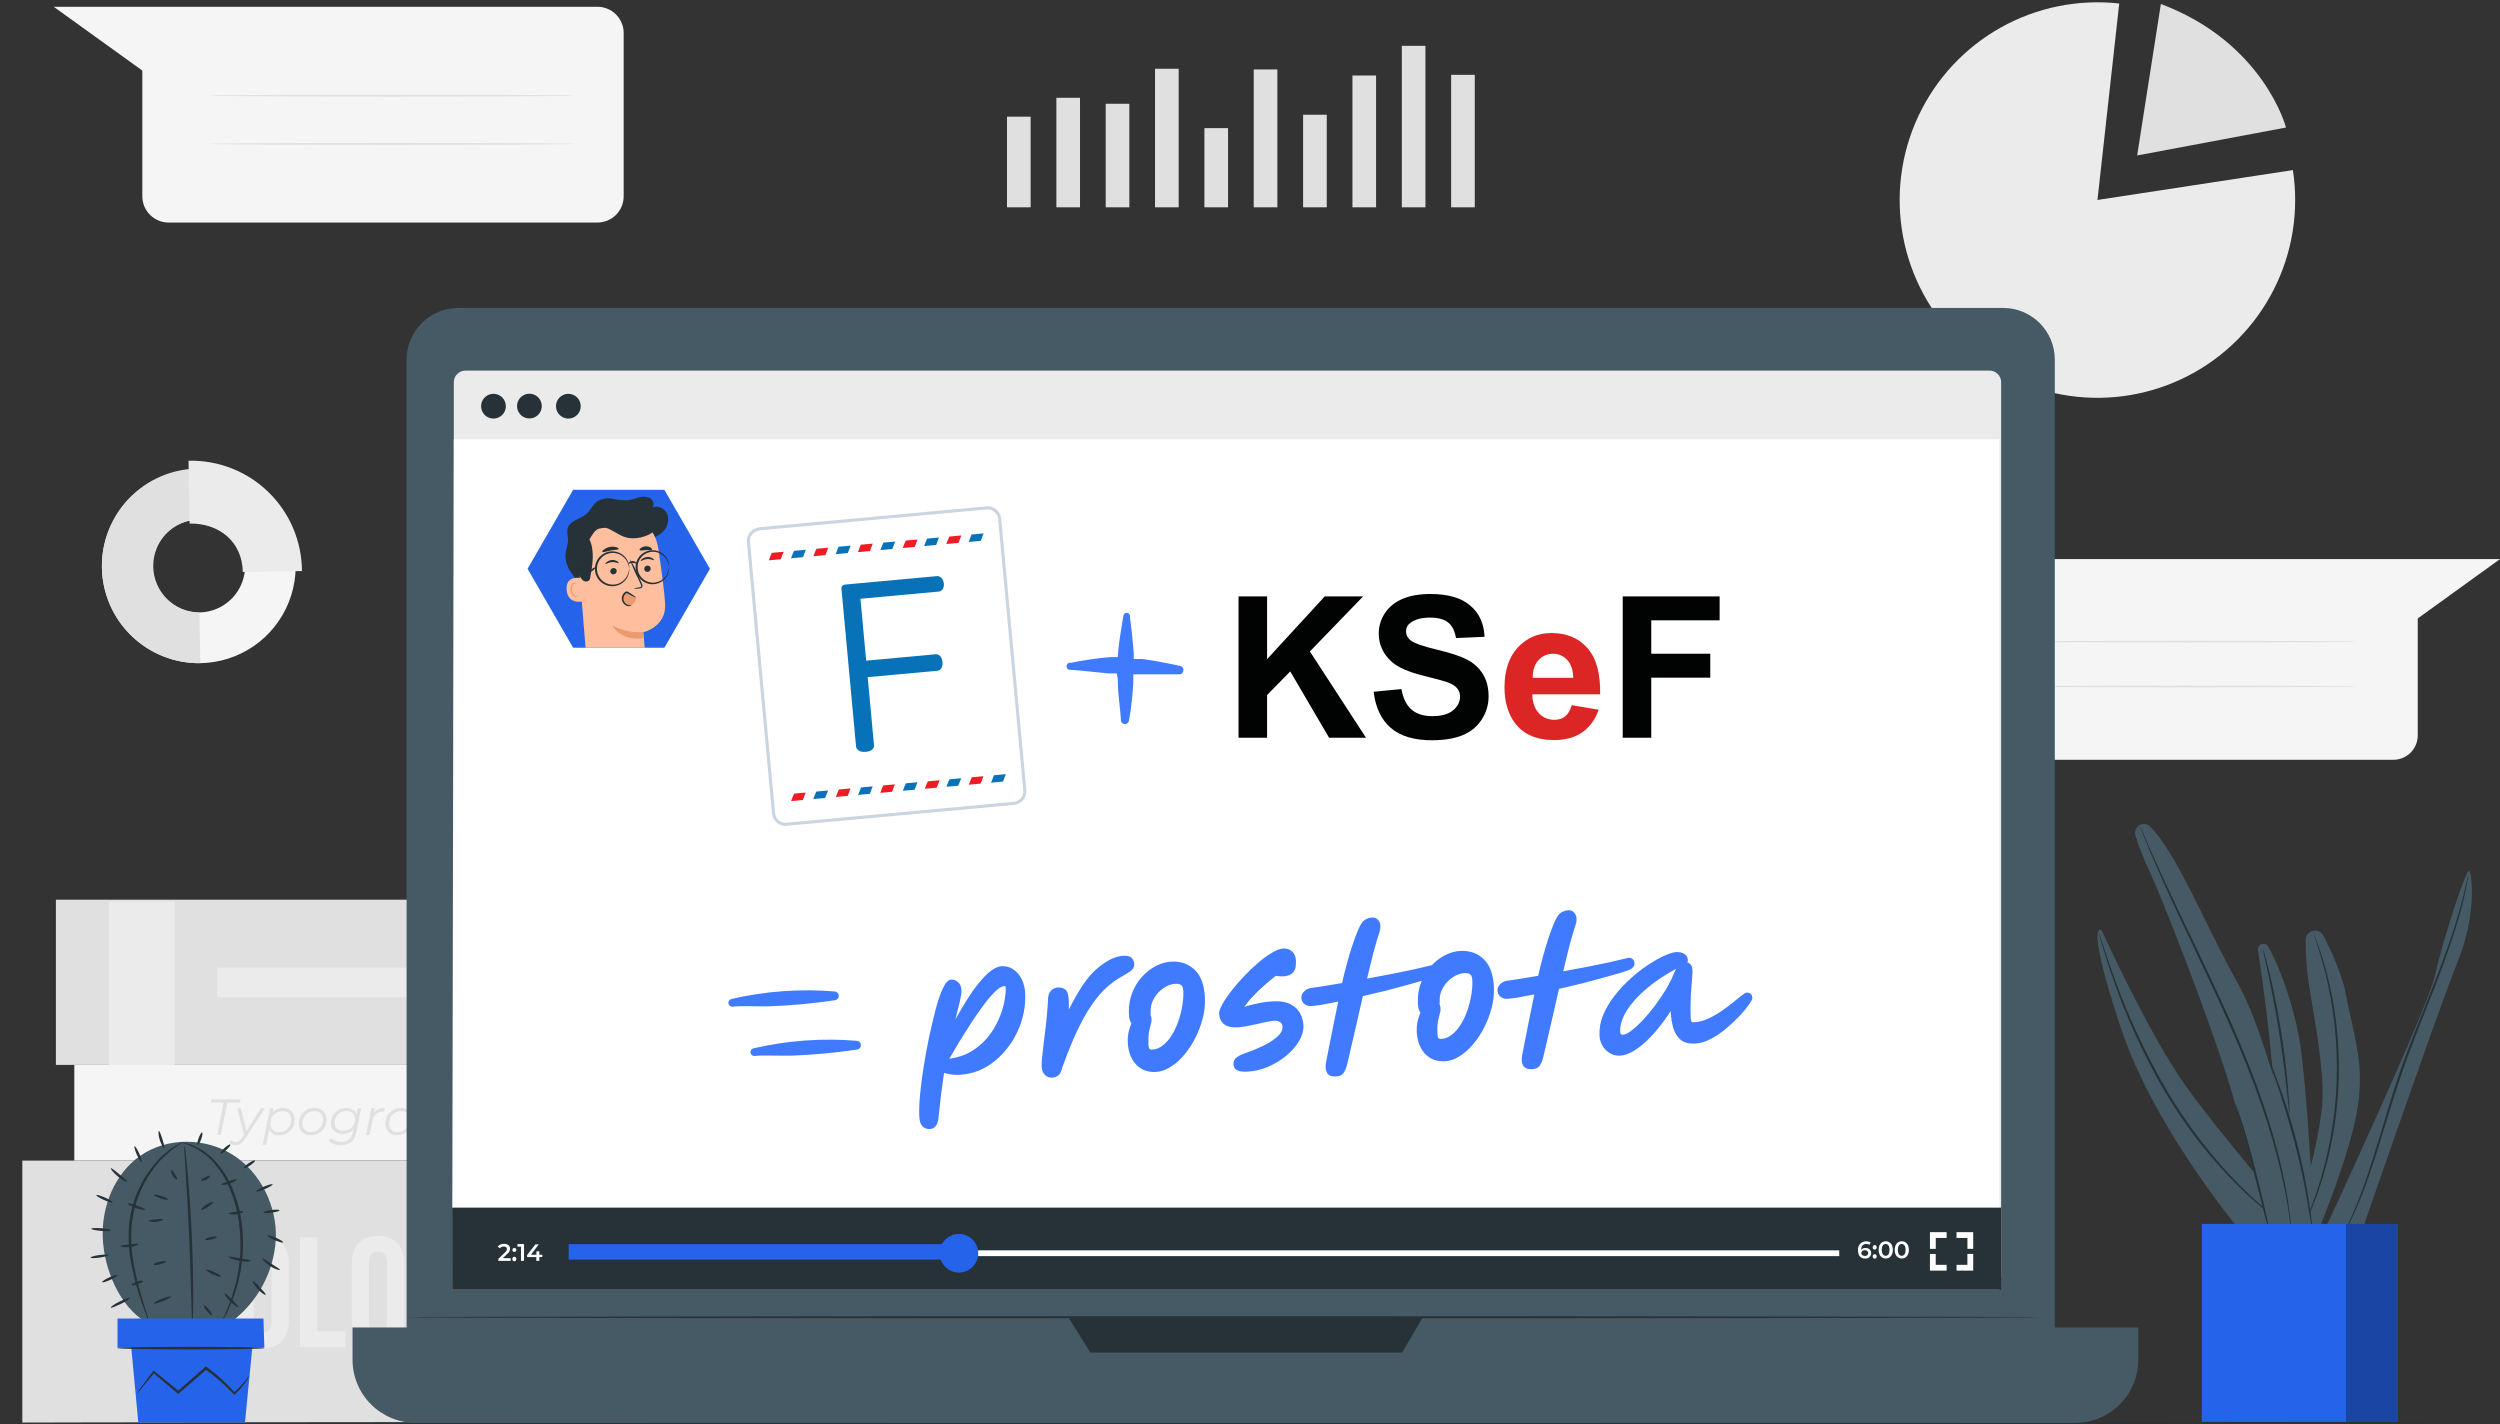 <svg width="523" height="298" viewBox="0 0 523 298" fill="none" xmlns="http://www.w3.org/2000/svg">
<rect x="0" y="0" width="523" height="298" fill="#333333" stroke="none"/>
<path d="M417.356 116.959H523L505.792 129.378V153.845C505.792 155.198 505.255 156.495 504.298 157.452C503.341 158.408 502.044 158.946 500.691 158.946H417.356C416.003 158.946 414.706 158.408 413.749 157.452C412.793 156.495 412.255 155.198 412.255 153.845V122.06C412.255 120.708 412.793 119.41 413.749 118.453C414.706 117.497 416.003 116.959 417.356 116.959Z" fill="#F5F5F5"/>
<path d="M421.76 134.227C421.76 134.331 437.693 134.412 457.348 134.412C477.003 134.412 492.936 134.331 492.936 134.227C492.936 134.123 477.003 134.042 457.348 134.042C437.693 134.042 421.76 134.123 421.76 134.227Z" fill="#E0E0E0"/>
<path d="M421.76 143.606C421.76 143.71 437.693 143.791 457.348 143.791C477.003 143.791 492.936 143.71 492.936 143.606C492.936 143.502 477.003 143.42 457.348 143.42C437.693 143.42 421.76 143.509 421.76 143.606Z" fill="#E0E0E0"/>
<path d="M256.907 26.804H251.962V43.367H256.907V26.804Z" fill="#E0E0E0"/>
<path d="M215.61 24.409H210.665V43.367H215.61V24.409Z" fill="#E0E0E0"/>
<path d="M225.938 20.457H220.993V43.367H225.938V20.457Z" fill="#E0E0E0"/>
<path d="M236.259 21.71H231.313V43.367H236.259V21.71Z" fill="#E0E0E0"/>
<path d="M246.579 14.385H241.634V43.367H246.579V14.385Z" fill="#E0E0E0"/>
<path d="M267.227 14.526H262.282V43.367H267.227V14.526Z" fill="#E0E0E0"/>
<path d="M277.555 24.001H272.61V43.367H277.555V24.001Z" fill="#E0E0E0"/>
<path d="M287.876 15.794H282.931V43.367H287.876V15.794Z" fill="#E0E0E0"/>
<path d="M298.204 9.588H293.259V43.367H298.204V9.588Z" fill="#E0E0E0"/>
<path d="M308.524 15.653H303.579V43.367H308.524V15.653Z" fill="#E0E0E0"/>
<path d="M438.79 41.832L479.672 35.582C480.983 44.128 479.583 52.87 475.67 60.579C471.757 68.289 465.526 74.578 457.854 78.565C450.182 82.551 441.454 84.034 432.896 82.804C424.338 81.575 416.381 77.695 410.141 71.71C403.902 65.726 399.694 57.936 398.109 49.437C396.525 40.938 397.642 32.156 401.306 24.324C404.969 16.493 410.994 10.006 418.534 5.775C426.074 1.544 434.75 -0.218 443.343 0.736L438.79 41.832Z" fill="#EBEBEB"/>
<path d="M452.054 0.832L447.094 32.52L478.234 26.678C478.234 26.678 473.63 8.943 452.054 0.832Z" fill="#E0E0E0"/>
<path d="M21.316 118.717C21.266 114.711 22.405 110.781 24.588 107.422C26.77 104.063 29.899 101.426 33.579 99.844C37.26 98.263 41.326 97.806 45.265 98.534C49.204 99.261 52.84 101.139 55.712 103.931C58.584 106.723 60.566 110.304 61.405 114.22C62.244 118.137 61.904 122.215 60.427 125.939C58.951 129.662 56.404 132.865 53.109 135.143C49.813 137.42 45.917 138.67 41.912 138.735C36.529 138.802 31.339 136.733 27.478 132.981C23.617 129.229 21.401 124.099 21.316 118.717ZM51.276 118.227C51.235 116.314 50.629 114.457 49.533 112.888C48.438 111.319 46.903 110.11 45.121 109.412C43.339 108.715 41.391 108.56 39.522 108.968C37.653 109.376 35.946 110.328 34.617 111.705C33.288 113.081 32.396 114.82 32.054 116.703C31.712 118.585 31.935 120.527 32.694 122.283C33.454 124.039 34.716 125.531 36.322 126.57C37.928 127.61 39.806 128.151 41.719 128.125C42.997 128.104 44.258 127.831 45.43 127.322C46.602 126.813 47.663 126.077 48.55 125.158C49.438 124.239 50.136 123.153 50.603 121.964C51.071 120.775 51.3 119.505 51.276 118.227Z" fill="#F5F5F5"/>
<path d="M21.316 118.717C21.222 113.33 23.27 108.125 27.009 104.246C30.748 100.367 35.873 98.129 41.26 98.024L41.43 108.648C38.887 108.745 36.484 109.833 34.733 111.679C32.981 113.526 32.022 115.984 32.06 118.528C32.098 121.072 33.13 123.501 34.935 125.294C36.74 127.088 39.175 128.104 41.719 128.125L41.912 138.735C36.528 138.804 31.337 136.736 27.476 132.983C23.615 129.231 21.4 124.1 21.316 118.717Z" fill="#E0E0E0"/>
<path d="M39.443 96.385C42.525 96.312 45.59 96.855 48.459 97.981C51.328 99.106 53.944 100.793 56.153 102.943C58.362 105.092 60.121 107.66 61.325 110.497C62.53 113.334 63.157 116.383 63.168 119.465L50.787 119.658C50.691 113.378 45.908 109.427 39.666 109.53L39.443 96.385Z" fill="#EBEBEB"/>
<path d="M153.02 190.218H127.249V220.854H153.02V190.218Z" fill="#F5F5F5"/>
<path d="M128.146 188.217H11.692V222.774H128.146V188.217Z" fill="#E0E0E0"/>
<path d="M153.799 191.123H125.017V188.217H153.799C154.192 188.217 154.569 188.373 154.847 188.651C155.125 188.929 155.282 189.306 155.282 189.699C155.266 190.082 155.103 190.444 154.827 190.71C154.55 190.975 154.182 191.123 153.799 191.123Z" fill="#E0E0E0"/>
<path d="M153.799 222.774H125.017V219.868H153.799C154.192 219.868 154.569 220.024 154.847 220.302C155.125 220.58 155.282 220.957 155.282 221.35C155.266 221.733 155.103 222.095 154.827 222.361C154.55 222.626 154.182 222.774 153.799 222.774Z" fill="#E0E0E0"/>
<path d="M118.989 188.217H105.229V222.774H118.989V188.217Z" fill="#EBEBEB"/>
<path d="M36.522 188.602H22.762V223.159H36.522V188.602Z" fill="#EBEBEB"/>
<path d="M153.02 195.282C153.02 195.371 147.445 195.438 140.565 195.438C133.684 195.438 128.109 195.371 128.109 195.282C128.109 195.193 133.684 195.127 140.565 195.127C147.445 195.127 153.02 195.201 153.02 195.282Z" fill="#E0E0E0"/>
<path d="M153.02 199.879C153.02 199.961 147.445 200.027 140.565 200.027C133.684 200.027 128.109 199.961 128.109 199.879C128.109 199.798 133.684 199.723 140.565 199.723C147.445 199.723 153.02 199.79 153.02 199.879Z" fill="#E0E0E0"/>
<path d="M153.02 205.536C153.02 205.618 147.445 205.684 140.565 205.684C133.684 205.684 128.109 205.618 128.109 205.536C128.109 205.454 133.684 205.38 140.565 205.38C147.445 205.38 153.02 205.462 153.02 205.536Z" fill="#E0E0E0"/>
<path d="M153.02 211.186C153.02 211.275 147.445 211.341 140.565 211.341C133.684 211.341 128.109 211.275 128.109 211.186C128.109 211.097 133.684 211.037 140.565 211.037C147.445 211.037 153.02 211.104 153.02 211.186Z" fill="#E0E0E0"/>
<path d="M153.02 216.843C153.02 216.932 147.445 216.998 140.565 216.998C133.684 216.998 128.109 216.932 128.109 216.843C128.109 216.754 133.684 216.694 140.565 216.694C147.445 216.694 153.02 216.761 153.02 216.843Z" fill="#E0E0E0"/>
<path d="M97.829 202.422H45.441V208.643H97.829V202.422Z" fill="#EBEBEB"/>
<path d="M152.761 223.456H126.596V242.125H152.761V223.456Z" fill="#FAFAFA"/>
<path d="M126.893 222.774H15.547V242.792H126.893V222.774Z" fill="#F5F5F5"/>
<path d="M126.077 224.131H154.199C154.288 224.131 154.375 224.113 154.457 224.079C154.539 224.045 154.613 223.996 154.676 223.933C154.739 223.87 154.788 223.796 154.822 223.714C154.856 223.632 154.874 223.545 154.874 223.456C154.874 223.276 154.803 223.104 154.676 222.976C154.55 222.849 154.379 222.776 154.199 222.774H126.077V224.131Z" fill="#F5F5F5"/>
<path d="M126.077 241.443H154.562C154.645 241.443 154.724 241.475 154.782 241.534C154.841 241.592 154.874 241.671 154.874 241.754V242.495C154.874 242.578 154.841 242.657 154.782 242.716C154.724 242.774 154.645 242.807 154.562 242.807H126.077V241.45V241.443Z" fill="#F5F5F5"/>
<path d="M152.761 227C152.761 227.082 146.963 227.156 139.823 227.156C132.683 227.156 126.885 227.082 126.885 227C126.885 226.918 132.676 226.844 139.823 226.844C146.97 226.844 152.761 226.918 152.761 227Z" fill="#E0E0E0"/>
<path d="M152.761 230.529C152.761 230.618 146.963 230.685 139.823 230.685C132.683 230.685 126.885 230.618 126.885 230.529C126.885 230.44 132.676 230.381 139.823 230.381C146.97 230.381 152.761 230.447 152.761 230.529Z" fill="#E0E0E0"/>
<path d="M152.761 234.066C152.761 234.147 146.963 234.214 139.823 234.214C132.683 234.214 126.885 234.147 126.885 234.066C126.885 233.984 132.676 233.91 139.823 233.91C146.97 233.91 152.761 233.977 152.761 234.066Z" fill="#E0E0E0"/>
<path d="M152.761 237.595C152.761 237.676 146.963 237.743 139.823 237.743C132.683 237.743 126.885 237.676 126.885 237.595C126.885 237.513 132.676 237.439 139.823 237.439C146.97 237.439 152.761 237.506 152.761 237.595Z" fill="#E0E0E0"/>
<path d="M156.727 244.579H130.021V295.18H156.727V244.579Z" fill="#EBEBEB"/>
<path d="M130.022 242.799H4.671V297.664H130.022V242.799Z" fill="#E0E0E0"/>
<path d="M158.818 297.657H126.596V294.098H158.818C159.289 294.1 159.741 294.288 160.074 294.621C160.407 294.954 160.595 295.406 160.597 295.877C160.597 296.111 160.551 296.342 160.462 296.558C160.372 296.774 160.241 296.97 160.076 297.135C159.911 297.301 159.715 297.432 159.499 297.521C159.283 297.611 159.052 297.657 158.818 297.657Z" fill="#E0E0E0"/>
<path d="M126.596 242.799H159.782C159.889 242.799 159.995 242.821 160.094 242.862C160.193 242.903 160.283 242.963 160.358 243.038C160.434 243.114 160.494 243.204 160.535 243.303C160.576 243.402 160.597 243.508 160.597 243.615V245.543C160.597 245.759 160.511 245.966 160.358 246.119C160.206 246.272 159.998 246.358 159.782 246.358H126.596V242.799Z" fill="#E0E0E0"/>
<path d="M156.727 251.355C156.727 251.444 150.752 251.511 143.382 251.511C136.012 251.511 130.036 251.444 130.036 251.355C130.036 251.266 136.012 251.207 143.382 251.207C150.752 251.207 156.727 251.274 156.727 251.355Z" fill="#E0E0E0"/>
<path d="M156.727 257.85C156.727 257.932 150.752 257.998 143.382 257.998C136.012 257.998 130.036 257.932 130.036 257.85C130.036 257.769 136.012 257.694 143.382 257.694C150.752 257.694 156.727 257.761 156.727 257.85Z" fill="#E0E0E0"/>
<path d="M156.727 264.338C156.727 264.419 150.752 264.493 143.382 264.493C136.012 264.493 130.036 264.419 130.036 264.338C130.036 264.256 136.012 264.182 143.382 264.182C150.752 264.182 156.727 264.256 156.727 264.338Z" fill="#E0E0E0"/>
<path d="M156.727 270.825C156.727 270.914 150.752 270.981 143.382 270.981C136.012 270.981 130.036 270.914 130.036 270.825C130.036 270.736 136.012 270.677 143.382 270.677C150.752 270.677 156.727 270.743 156.727 270.825Z" fill="#E0E0E0"/>
<path d="M156.727 277.32C156.727 277.401 150.752 277.468 143.382 277.468C136.012 277.468 130.036 277.401 130.036 277.32C130.036 277.238 136.012 277.164 143.382 277.164C150.752 277.164 156.727 277.231 156.727 277.32Z" fill="#E0E0E0"/>
<path d="M156.727 283.807C156.727 283.889 150.752 283.963 143.382 283.963C136.012 283.963 130.036 283.889 130.036 283.807C130.036 283.725 136.012 283.651 143.382 283.651C150.752 283.651 156.727 283.725 156.727 283.807Z" fill="#E0E0E0"/>
<path d="M156.727 290.294C156.727 290.383 150.752 290.45 143.382 290.45C136.012 290.45 130.036 290.383 130.036 290.294C130.036 290.205 136.012 290.146 143.382 290.146C150.752 290.146 156.727 290.213 156.727 290.294Z" fill="#E0E0E0"/>
<path d="M47.562 273.227V276.282C47.562 279.989 45.723 282.057 42.179 282.057C38.635 282.057 36.796 279.959 36.796 276.282V264.338C36.796 260.631 38.635 258.555 42.179 258.555C45.723 258.555 47.562 260.66 47.562 264.338V266.562H44.151V264.108C44.151 262.462 43.41 261.839 42.283 261.839C41.156 261.839 40.407 262.462 40.407 264.108V276.512C40.407 278.157 41.148 278.736 42.283 278.736C43.417 278.736 44.151 278.15 44.151 276.512V273.227H47.562Z" fill="#EBEBEB"/>
<path d="M49.467 264.338C49.467 260.631 51.402 258.555 54.946 258.555C58.49 258.555 60.425 260.66 60.425 264.338V276.282C60.425 279.989 58.49 282.057 54.946 282.057C51.402 282.057 49.467 279.959 49.467 276.282V264.338ZM53.078 276.512C53.078 278.157 53.819 278.78 54.946 278.78C56.073 278.78 56.814 278.157 56.814 276.512V264.108C56.814 262.462 56.073 261.839 54.946 261.839C53.819 261.839 53.078 262.462 53.078 264.108V276.512Z" fill="#EBEBEB"/>
<path d="M62.753 258.844H66.364V278.536H72.295V281.827H62.753V258.844Z" fill="#EBEBEB"/>
<path d="M73.6 264.338C73.6 260.631 75.535 258.555 79.079 258.555C82.623 258.555 84.566 260.66 84.566 264.338V276.282C84.566 279.989 82.63 282.057 79.079 282.057C75.528 282.057 73.6 279.959 73.6 276.282V264.338ZM77.211 276.512C77.211 278.157 77.952 278.78 79.079 278.78C80.206 278.78 80.955 278.157 80.955 276.512V264.108C80.955 262.462 80.213 261.839 79.079 261.839C77.945 261.839 77.211 262.462 77.211 264.108V276.512Z" fill="#EBEBEB"/>
<path d="M90.326 258.844V276.571C90.326 278.209 91.068 278.795 92.195 278.795C93.322 278.795 94.063 278.202 94.063 276.571V258.844H97.481V276.341C97.481 280.011 95.642 282.117 92.098 282.117C88.554 282.117 86.716 280.011 86.716 276.341V258.844H90.326Z" fill="#EBEBEB"/>
<path d="M107.49 281.827C107.186 280.919 107.072 279.957 107.156 279.003V275.392C107.156 273.257 106.415 272.471 104.799 272.471H103.546V281.827H99.935V258.844H105.384C109.092 258.844 110.737 260.586 110.737 264.13V265.932C110.737 268.297 109.996 269.839 108.372 270.595C110.181 271.336 110.767 273.086 110.767 275.481V279.032C110.702 279.979 110.839 280.929 111.168 281.82L107.49 281.827ZM103.546 262.135V269.186H104.962C106.304 269.186 107.127 268.601 107.127 266.762V264.493C107.127 262.855 106.571 262.135 105.288 262.135H103.546Z" fill="#EBEBEB"/>
<path d="M46.783 230.67H44.151L44.292 229.988H50.335L50.186 230.67H47.562L46.205 237.446H45.426L46.783 230.67Z" fill="#E0E0E0"/>
<path d="M55.406 231.834L51.313 238.166C50.616 239.233 50.097 239.567 49.289 239.567C49.045 239.578 48.8 239.54 48.571 239.455C48.342 239.369 48.132 239.239 47.955 239.07L48.355 238.514C48.484 238.647 48.638 238.751 48.809 238.822C48.98 238.892 49.164 238.926 49.349 238.922C49.83 238.922 50.201 238.692 50.639 238.01L51.032 237.417L49.638 231.841H50.379L51.565 236.601L54.627 231.827L55.406 231.834Z" fill="#E0E0E0"/>
<path d="M61.634 234.155C61.658 234.585 61.594 235.017 61.445 235.422C61.296 235.826 61.066 236.197 60.769 236.509C60.471 236.822 60.113 237.07 59.716 237.239C59.319 237.408 58.892 237.494 58.46 237.491C58.021 237.537 57.579 237.443 57.196 237.224C56.812 237.004 56.508 236.67 56.325 236.268L55.688 239.508H54.946L56.473 231.834H57.215L57.037 232.731C57.315 232.42 57.659 232.174 58.044 232.011C58.428 231.849 58.844 231.773 59.261 231.79C59.576 231.774 59.891 231.824 60.186 231.937C60.48 232.05 60.748 232.224 60.971 232.446C61.195 232.669 61.369 232.936 61.483 233.23C61.597 233.525 61.648 233.839 61.634 234.155ZM60.892 234.199C60.91 233.956 60.873 233.713 60.785 233.486C60.697 233.26 60.559 233.055 60.383 232.888C60.206 232.721 59.995 232.595 59.764 232.519C59.532 232.443 59.288 232.419 59.046 232.449C58.706 232.449 58.369 232.52 58.058 232.657C57.746 232.794 57.467 232.994 57.237 233.245C57.008 233.497 56.833 233.793 56.725 234.115C56.616 234.438 56.576 234.78 56.607 235.118C56.588 235.361 56.624 235.605 56.712 235.832C56.799 236.059 56.937 236.264 57.114 236.431C57.291 236.598 57.503 236.723 57.734 236.798C57.966 236.872 58.212 236.894 58.453 236.861C58.791 236.858 59.124 236.785 59.432 236.647C59.741 236.509 60.017 236.309 60.244 236.059C60.471 235.809 60.644 235.515 60.752 235.195C60.859 234.874 60.9 234.536 60.87 234.199H60.892Z" fill="#E0E0E0"/>
<path d="M62.516 235.118C62.496 234.683 62.565 234.249 62.719 233.842C62.874 233.434 63.11 233.063 63.414 232.751C63.718 232.439 64.082 232.193 64.485 232.027C64.888 231.862 65.32 231.781 65.756 231.789C67.313 231.789 68.306 232.709 68.306 234.155C68.327 234.59 68.258 235.025 68.103 235.432C67.949 235.84 67.713 236.212 67.409 236.524C67.105 236.837 66.741 237.084 66.338 237.25C65.935 237.417 65.502 237.499 65.067 237.491C64.738 237.526 64.406 237.49 64.093 237.386C63.779 237.282 63.492 237.112 63.25 236.887C63.008 236.662 62.817 236.387 62.691 236.082C62.564 235.777 62.505 235.449 62.516 235.118ZM67.55 234.199C67.567 233.956 67.531 233.713 67.442 233.486C67.354 233.26 67.217 233.055 67.041 232.888C66.864 232.721 66.653 232.594 66.422 232.519C66.191 232.443 65.945 232.419 65.704 232.449C65.369 232.454 65.038 232.526 64.732 232.663C64.425 232.799 64.15 232.996 63.922 233.243C63.695 233.489 63.52 233.779 63.408 234.095C63.296 234.411 63.25 234.747 63.272 235.081C63.255 235.324 63.291 235.567 63.38 235.793C63.468 236.02 63.605 236.224 63.782 236.391C63.959 236.557 64.17 236.683 64.401 236.758C64.632 236.833 64.877 236.855 65.118 236.824C65.454 236.821 65.785 236.751 66.092 236.615C66.398 236.48 66.674 236.284 66.902 236.038C67.13 235.792 67.305 235.502 67.417 235.185C67.528 234.869 67.573 234.534 67.55 234.199Z" fill="#E0E0E0"/>
<path d="M75.557 231.834L74.579 236.757C74.186 238.744 73.14 239.559 71.317 239.559C70.41 239.607 69.519 239.307 68.825 238.722L69.27 238.143C69.849 238.655 70.604 238.921 71.376 238.885C71.667 238.912 71.961 238.882 72.24 238.796C72.52 238.71 72.78 238.57 73.005 238.383C73.23 238.196 73.416 237.967 73.553 237.708C73.689 237.45 73.773 237.167 73.8 236.876L73.934 236.26C73.654 236.571 73.311 236.817 72.927 236.982C72.543 237.148 72.127 237.227 71.71 237.217C70.227 237.217 69.233 236.357 69.233 234.992C69.222 234.57 69.297 234.15 69.454 233.758C69.61 233.366 69.846 233.011 70.145 232.713C70.444 232.415 70.801 232.181 71.194 232.026C71.587 231.871 72.007 231.798 72.429 231.812C72.882 231.766 73.338 231.866 73.731 232.096C74.125 232.327 74.434 232.676 74.616 233.094L74.853 231.856L75.557 231.834ZM74.282 234.058C74.282 233.035 73.593 232.427 72.429 232.427C72.103 232.419 71.779 232.477 71.477 232.599C71.174 232.721 70.901 232.904 70.672 233.136C70.443 233.368 70.265 233.645 70.147 233.949C70.03 234.253 69.976 234.578 69.989 234.903C69.989 235.927 70.671 236.534 71.843 236.534C72.167 236.543 72.489 236.485 72.79 236.364C73.09 236.244 73.363 236.063 73.591 235.833C73.82 235.603 73.999 235.329 74.118 235.028C74.236 234.727 74.292 234.404 74.282 234.08V234.058Z" fill="#E0E0E0"/>
<path d="M80.503 231.789L80.362 232.531H80.154C78.96 232.531 78.16 233.213 77.878 234.607L77.314 237.454H76.573L77.685 231.849H78.427L78.197 232.894C78.449 232.523 78.796 232.225 79.201 232.031C79.606 231.837 80.055 231.754 80.503 231.789Z" fill="#E0E0E0"/>
<path d="M86.946 231.834L85.826 237.439H85.085L85.263 236.557C84.987 236.86 84.65 237.1 84.274 237.261C83.898 237.422 83.492 237.501 83.083 237.491C82.761 237.518 82.437 237.476 82.133 237.367C81.829 237.258 81.552 237.086 81.32 236.861C81.088 236.636 80.907 236.364 80.789 236.064C80.671 235.763 80.619 235.441 80.636 235.118C80.613 234.689 80.678 234.259 80.826 233.856C80.975 233.452 81.205 233.083 81.501 232.771C81.798 232.46 82.155 232.212 82.55 232.043C82.946 231.874 83.372 231.788 83.802 231.789C84.24 231.743 84.682 231.835 85.065 232.054C85.448 232.272 85.753 232.605 85.937 233.005L86.174 231.834H86.946ZM85.685 234.199C85.702 233.956 85.666 233.713 85.578 233.486C85.489 233.26 85.352 233.055 85.176 232.888C84.999 232.721 84.788 232.594 84.556 232.519C84.325 232.443 84.08 232.419 83.839 232.449C83.504 232.454 83.174 232.526 82.868 232.663C82.562 232.799 82.287 232.997 82.06 233.243C81.833 233.489 81.659 233.779 81.547 234.096C81.437 234.412 81.391 234.747 81.415 235.081C81.396 235.322 81.432 235.564 81.518 235.789C81.605 236.014 81.74 236.217 81.914 236.384C82.089 236.551 82.298 236.676 82.527 236.753C82.756 236.829 82.999 236.853 83.239 236.824C83.574 236.821 83.905 236.751 84.212 236.615C84.519 236.48 84.794 236.283 85.022 236.038C85.25 235.792 85.425 235.502 85.537 235.185C85.648 234.869 85.694 234.534 85.67 234.199H85.685Z" fill="#E0E0E0"/>
<path d="M94.204 234.155C94.228 234.585 94.164 235.016 94.015 235.421C93.867 235.826 93.636 236.197 93.339 236.509C93.042 236.822 92.683 237.07 92.287 237.239C91.889 237.408 91.462 237.494 91.031 237.491C90.591 237.537 90.149 237.443 89.766 237.224C89.382 237.004 89.078 236.67 88.895 236.268L88.258 239.508H87.516L89.036 231.834H89.778L89.6 232.731C89.873 232.425 90.209 232.182 90.585 232.019C90.962 231.857 91.37 231.778 91.779 231.789C92.099 231.767 92.419 231.813 92.719 231.923C93.019 232.033 93.293 232.205 93.522 232.429C93.751 232.652 93.93 232.921 94.047 233.219C94.165 233.516 94.218 233.835 94.204 234.155ZM93.462 234.199C93.48 233.956 93.443 233.713 93.355 233.486C93.267 233.26 93.129 233.055 92.953 232.888C92.776 232.721 92.565 232.594 92.334 232.519C92.103 232.443 91.858 232.419 91.616 232.449C91.275 232.448 90.938 232.518 90.626 232.654C90.313 232.791 90.033 232.991 89.803 233.243C89.572 233.494 89.397 233.791 89.288 234.114C89.179 234.437 89.139 234.779 89.17 235.118C89.151 235.36 89.187 235.603 89.274 235.83C89.361 236.056 89.498 236.261 89.674 236.427C89.85 236.594 90.061 236.72 90.292 236.795C90.523 236.87 90.768 236.892 91.008 236.861C91.347 236.86 91.683 236.789 91.993 236.652C92.302 236.515 92.581 236.315 92.809 236.064C93.038 235.814 93.212 235.519 93.321 235.198C93.429 234.877 93.47 234.537 93.44 234.199H93.462Z" fill="#E0E0E0"/>
<path d="M100.988 233.636C100.989 233.85 100.969 234.063 100.929 234.273L100.291 237.461H99.549L100.195 234.266C100.225 234.097 100.242 233.926 100.246 233.754C100.246 232.953 99.764 232.494 98.764 232.494C98.204 232.466 97.656 232.655 97.233 233.021C96.809 233.387 96.542 233.901 96.487 234.459L95.887 237.461H95.145L96.725 229.55H97.466L96.836 232.694C97.108 232.4 97.44 232.169 97.81 232.017C98.18 231.865 98.579 231.795 98.979 231.812C100.291 231.789 100.988 232.472 100.988 233.636Z" fill="#E0E0E0"/>
<path d="M108.076 231.834L103.998 238.166C103.301 239.233 102.782 239.559 101.974 239.559C101.73 239.571 101.485 239.533 101.256 239.447C101.027 239.362 100.817 239.231 100.639 239.063L101.047 238.507C101.174 238.64 101.327 238.745 101.497 238.815C101.667 238.886 101.85 238.919 102.033 238.914C102.515 238.914 102.886 238.685 103.323 238.002L103.724 237.409L102.322 231.834H103.064L104.22 236.609L107.282 231.834H108.076Z" fill="#E0E0E0"/>
<path d="M124.965 1.418H11.24L29.775 14.763V41.061C29.774 41.783 29.916 42.498 30.192 43.165C30.467 43.832 30.872 44.438 31.382 44.948C31.892 45.458 32.499 45.863 33.166 46.139C33.833 46.414 34.547 46.556 35.269 46.555H124.98C126.437 46.555 127.835 45.976 128.865 44.946C129.895 43.916 130.474 42.518 130.474 41.061V6.912C130.474 6.189 130.331 5.473 130.054 4.806C129.777 4.138 129.371 3.532 128.86 3.022C128.348 2.511 127.74 2.107 127.072 1.832C126.404 1.556 125.688 1.416 124.965 1.418Z" fill="#F5F5F5"/>
<path d="M120.22 20.005C120.22 20.116 103.071 20.205 81.919 20.205C60.766 20.205 43.61 20.109 43.61 20.005C43.61 19.901 60.759 19.805 81.919 19.805C103.079 19.805 120.22 19.894 120.22 20.005Z" fill="#E0E0E0"/>
<path d="M120.22 30.103C120.22 30.214 103.071 30.303 81.919 30.303C60.766 30.303 43.61 30.214 43.61 30.103C43.61 29.992 60.759 29.903 81.919 29.903C103.079 29.903 120.22 29.992 120.22 30.103Z" fill="#E0E0E0"/>
<path d="M519.389 297.657C519.389 297.768 403.106 297.849 259.71 297.849C116.313 297.849 0 297.768 0 297.657C0 297.545 116.254 297.464 259.71 297.464C403.165 297.464 519.389 297.553 519.389 297.657Z" fill="#263238"/>
<path d="M470.589 259.815C470.589 259.815 450.934 237.202 443.52 214.589C436.106 191.976 439.628 194.571 439.628 194.571C439.628 194.571 449.637 216.546 457.236 227.156C464.836 237.765 478.411 253.327 478.411 253.327L470.589 259.815Z" fill="#455A64"/>
<path d="M474.504 198.048C474.375 197.81 474.165 197.626 473.913 197.528C473.66 197.431 473.381 197.426 473.125 197.515C472.87 197.604 472.654 197.781 472.517 198.015C472.38 198.248 472.33 198.522 472.376 198.789C473.57 206.737 476.165 225.384 476.083 237.476C475.95 253.187 476.083 259.259 476.083 259.259H484.239C484.239 259.259 482.756 226.785 480.94 216.88C479.65 209.955 476.929 202.244 474.504 198.048Z" fill="#455A64"/>
<path d="M478.968 256.619C482.395 248.852 484.663 240.624 485.7 232.197C486.374 226.414 485.166 218.6 483.379 208.168C482.692 204.354 482.347 200.485 482.348 196.609C482.351 196.177 482.498 195.758 482.765 195.418C483.032 195.078 483.404 194.836 483.824 194.731C484.243 194.626 484.685 194.663 485.081 194.836C485.477 195.01 485.804 195.31 486.011 195.69C486.997 197.455 489.859 203.475 490.586 207.241C492.565 217.539 494.804 222.692 493.091 232.449C491.379 242.206 485.04 257.272 485.04 257.272L478.968 256.619Z" fill="#455A64"/>
<path d="M486.33 257.294C486.33 257.294 507.912 210.919 509.41 204.038C510.908 197.158 515.986 181.307 516.587 182.204C517.187 183.101 518.07 191.479 514.192 201.05C510.314 210.622 493.699 258.703 493.699 258.703H486.33" fill="#455A64"/>
<path d="M476.602 255.218C476.39 255.095 476.187 254.956 475.995 254.803C475.616 254.514 475.031 254.106 474.326 253.528C472.307 251.921 470.371 250.211 468.529 248.405C462.45 242.424 457.185 235.668 452.87 228.312C448.566 220.961 444.988 213.209 442.186 205.165C441.104 202.088 440.31 199.568 439.799 197.811C439.532 196.943 439.347 196.254 439.22 195.794C439.142 195.553 439.087 195.304 439.057 195.052C439.16 195.275 439.244 195.506 439.309 195.742L439.969 197.736C440.533 199.471 441.371 201.977 442.49 205.032C445.38 213.018 448.988 220.726 453.27 228.06C457.573 235.389 462.782 242.147 468.773 248.175C471.079 250.473 473.059 252.215 474.452 253.365C475.142 253.965 475.705 254.395 476.069 254.707C476.26 254.862 476.439 255.033 476.602 255.218Z" fill="#263238"/>
<path d="M478.96 232.968C478.858 232.522 478.794 232.068 478.767 231.612C478.663 230.648 478.53 229.387 478.374 227.904C478.033 224.761 477.499 220.438 476.736 215.686C475.972 210.934 475.119 206.656 474.46 203.571C474.141 202.089 473.874 200.858 473.674 199.916C473.554 199.471 473.473 199.018 473.429 198.559C473.605 198.984 473.744 199.423 473.844 199.872C474.089 200.724 474.408 201.962 474.778 203.497C475.52 206.567 476.424 210.845 477.188 215.612C477.952 220.379 478.433 224.716 478.671 227.867C478.804 229.447 478.886 230.722 478.923 231.574C478.984 232.037 478.996 232.504 478.96 232.968Z" fill="#263238"/>
<path d="M484.017 195.342C484.119 195.531 484.203 195.73 484.269 195.935C484.439 196.372 484.654 196.943 484.921 197.655C485.188 198.367 485.529 199.323 485.848 200.42C486.167 201.518 486.589 202.734 486.893 204.127L487.427 206.307C487.612 207.049 487.739 207.872 487.902 208.694C488.258 210.34 488.473 212.127 488.732 214.003C489.717 222.169 489.422 230.439 487.857 238.514C487.464 240.368 487.116 242.132 486.649 243.748C486.426 244.557 486.241 245.35 486.004 246.091C485.766 246.833 485.537 247.574 485.314 248.234C484.899 249.606 484.402 250.799 484.002 251.86C483.601 252.92 483.216 253.824 482.882 254.551L482.141 256.219C482.061 256.419 481.962 256.61 481.844 256.79C481.896 256.581 481.968 256.377 482.059 256.182L482.741 254.477C483.053 253.735 483.424 252.838 483.787 251.771C484.15 250.703 484.639 249.502 485.032 248.13C485.24 247.448 485.462 246.736 485.692 245.995C485.922 245.254 486.093 244.46 486.308 243.652C486.76 242.036 487.049 240.279 487.472 238.462C488.977 230.423 489.272 222.204 488.347 214.077C488.094 212.209 487.894 210.429 487.561 208.791C487.397 207.968 487.279 207.167 487.108 206.411C486.938 205.655 486.767 204.928 486.604 204.231C486.315 202.837 485.922 201.607 485.625 200.524C485.329 199.442 485.04 198.507 484.78 197.751C484.521 196.995 484.358 196.446 484.217 196.001C484.127 195.789 484.06 195.568 484.017 195.342Z" fill="#263238"/>
<path d="M516.335 183.138C516.348 183.207 516.348 183.277 516.335 183.346C516.335 183.509 516.275 183.709 516.238 183.946C516.142 184.472 516.023 185.258 515.816 186.259C515.401 188.254 514.704 191.123 513.592 194.608C512.479 198.092 511.048 202.17 509.299 206.663C507.549 211.156 505.532 216.042 503.62 221.247C501.707 226.451 500.172 231.523 498.763 236.119C497.355 240.716 496.05 244.868 494.767 248.278C493.779 250.983 492.643 253.632 491.364 256.212C490.919 257.131 490.519 257.813 490.267 258.288L489.963 258.814C489.932 258.879 489.892 258.939 489.844 258.992C489.86 258.922 489.885 258.855 489.918 258.792L490.185 258.243C490.415 257.754 490.786 257.057 491.201 256.13C492.068 254.291 493.24 251.593 494.463 248.167C495.686 244.742 496.984 240.612 498.363 236.001C499.742 231.389 501.232 226.303 503.182 221.091C505.132 215.879 507.141 210.985 508.906 206.507C510.67 202.029 512.175 197.966 513.28 194.504C514.385 191.041 515.141 188.194 515.608 186.215C515.845 185.229 515.994 184.45 516.12 183.931C516.179 183.694 516.224 183.501 516.261 183.338C516.275 183.268 516.3 183.2 516.335 183.138Z" fill="#263238"/>
<path d="M449.8 172.892C449.502 172.607 449.118 172.43 448.708 172.387C448.298 172.344 447.885 172.439 447.535 172.656C447.185 172.873 446.916 173.201 446.772 173.587C446.628 173.973 446.616 174.396 446.738 174.79C447.477 177.174 448.384 179.503 449.452 181.759C452.418 188.068 461.137 210.674 465.214 223.107C469.292 235.541 475.038 258.695 475.038 258.695L483.75 257.287C483.75 257.287 475.779 219.215 468.032 205.462C461.737 194.467 455.48 178.541 449.8 172.892Z" fill="#455A64"/>
<path d="M467.594 230.877C467.784 231.208 467.935 231.559 468.046 231.923C468.306 232.605 468.654 233.598 469.047 234.844C469.848 237.328 470.834 240.775 471.82 244.653C472.806 248.531 473.629 252.023 474.2 254.566C474.467 255.767 474.682 256.79 474.86 257.583C474.956 257.95 475.015 258.325 475.038 258.703C474.881 258.358 474.762 257.998 474.682 257.628C474.474 256.834 474.207 255.833 473.889 254.662L471.375 244.757C470.389 240.901 469.455 237.424 468.736 234.926L467.876 231.96C467.746 231.609 467.652 231.247 467.594 230.877Z" fill="#263238"/>
<path d="M479.412 257.998C479.389 257.924 479.374 257.847 479.368 257.769C479.368 257.583 479.309 257.361 479.264 257.079C479.175 256.479 479.094 255.596 478.908 254.44C478.589 252.156 478.019 248.857 477.084 244.838C475.968 240.132 474.607 235.487 473.007 230.922C471.22 225.732 468.981 220.186 466.438 214.411C461.314 202.882 456.199 192.658 452.833 185.103C451.135 181.329 449.815 178.252 448.948 176.102C448.503 175.034 448.206 174.197 447.969 173.626C447.873 173.359 447.791 173.151 447.724 172.973C447.692 172.902 447.669 172.828 447.658 172.751C447.658 172.751 447.702 172.817 447.769 172.958C447.836 173.099 447.939 173.336 448.058 173.589L449.111 176.035C450.03 178.156 451.394 181.225 453.129 184.932C456.562 192.458 461.73 202.652 466.86 214.196C469.403 219.979 471.635 225.569 473.407 230.751C474.995 235.343 476.329 240.019 477.403 244.757C478.125 247.939 478.687 251.156 479.086 254.395C479.242 255.544 479.294 256.441 479.361 257.049C479.361 257.331 479.398 257.554 479.412 257.739C479.424 257.825 479.424 257.912 479.412 257.998Z" fill="#263238"/>
<path d="M483.75 257.294C483.614 256.808 483.515 256.312 483.453 255.811C483.282 254.788 483.053 253.439 482.778 251.808C482.178 248.434 481.295 243.786 479.946 238.729C478.597 233.673 477.166 229.157 476.039 225.925L474.704 222.114C474.511 221.653 474.357 221.177 474.245 220.691C474.489 221.126 474.7 221.58 474.875 222.047C475.245 222.93 475.772 224.22 476.358 225.829C477.933 230.019 479.284 234.291 480.406 238.625C481.527 242.959 482.431 247.346 483.112 251.771C483.364 253.468 483.549 254.847 483.646 255.804C483.718 256.297 483.752 256.795 483.75 257.294Z" fill="#263238"/>
<path d="M501.625 256.041H467.624V297.464H501.625V256.041Z" fill="#2563EB"/>
<g opacity="0.3">
<path d="M501.625 256.041H467.624V297.464H501.625V256.041Z" fill="black"/>
</g>
<path d="M490.778 256.041H460.617V297.464H490.778V256.041Z" fill="#2563EB"/>
<path d="M48.785 241.643C42.987 237.936 34.965 237.862 29.33 241.799C23.977 245.543 21.256 252.349 21.494 258.851C21.731 265.353 24.897 273.346 30.806 276.778L48.155 276.704C50.943 274.675 53.246 272.052 54.897 269.025C56.548 265.998 57.507 262.642 57.704 259.199C57.964 252.349 54.575 245.35 48.785 241.643Z" fill="#455A64"/>
<path d="M40.236 277.431C40.155 276.941 40.12 276.445 40.133 275.948C40.133 274.88 40.059 273.516 40.014 271.878C39.925 268.445 39.792 263.722 39.562 258.466C39.332 253.209 39.05 248.486 38.82 245.053C38.724 243.422 38.642 242.088 38.576 240.99C38.528 240.497 38.528 240.001 38.576 239.508C38.7 239.994 38.779 240.49 38.813 240.99C38.932 241.947 39.072 243.333 39.236 245.046C39.547 248.471 39.888 253.202 40.125 258.458C40.362 263.715 40.429 268.46 40.414 271.9C40.414 273.62 40.414 275.006 40.355 275.97C40.359 276.46 40.32 276.949 40.236 277.431Z" fill="#263238"/>
<path d="M23.243 257.398C23.243 257.546 22.287 257.598 21.138 257.502C19.988 257.405 19.069 257.205 19.077 257.057C19.084 256.909 20.033 256.857 21.182 256.946C22.331 257.035 23.258 257.242 23.243 257.398Z" fill="#263238"/>
<path d="M23.57 251.541C23.503 251.682 22.695 251.459 21.753 251.037C20.811 250.614 20.1 250.169 20.159 250.028C20.218 249.887 21.034 250.117 21.975 250.532C22.917 250.948 23.629 251.429 23.57 251.541Z" fill="#263238"/>
<path d="M26.579 247.196C26.498 247.322 25.586 246.892 24.637 246.106C23.688 245.32 23.087 244.497 23.199 244.401C23.31 244.304 24.066 244.912 24.985 245.676C25.905 246.44 26.661 247.063 26.579 247.196Z" fill="#263238"/>
<path d="M29.612 243.096C29.471 243.155 29.034 242.473 28.633 241.569C28.233 240.664 28.018 239.878 28.159 239.812C28.3 239.745 28.737 240.434 29.137 241.346C29.538 242.258 29.745 243.037 29.612 243.096Z" fill="#263238"/>
<path d="M34.364 240.19C34.224 240.249 33.756 239.522 33.438 238.514C33.119 237.506 33.097 236.631 33.245 236.609C33.393 236.586 33.667 237.35 33.986 238.344C34.305 239.337 34.505 240.123 34.364 240.19Z" fill="#263238"/>
<path d="M42.29 236.905C42.438 236.957 42.349 237.58 42.097 238.299C41.845 239.018 41.519 239.552 41.356 239.5C41.193 239.448 41.297 238.833 41.549 238.114C41.801 237.395 42.149 236.853 42.29 236.905Z" fill="#263238"/>
<path d="M48.177 239.433C48.281 239.545 47.903 240.064 47.332 240.59C46.761 241.116 46.22 241.45 46.116 241.331C46.012 241.213 46.39 240.701 46.954 240.175C47.517 239.648 48.073 239.322 48.177 239.433Z" fill="#263238"/>
<path d="M53.352 242.777C53.441 242.903 52.981 243.363 52.329 243.808C51.676 244.253 51.076 244.505 50.987 244.379C50.898 244.253 51.365 243.793 52.017 243.348C52.67 242.903 53.27 242.651 53.352 242.777Z" fill="#263238"/>
<path d="M57.029 247.759C57.089 247.9 56.37 248.345 55.413 248.753C54.457 249.161 53.634 249.376 53.575 249.235C53.515 249.094 54.242 248.649 55.198 248.249C56.155 247.848 56.97 247.619 57.029 247.759Z" fill="#263238"/>
<path d="M58.483 253.201C58.483 253.35 57.741 253.572 56.829 253.683C55.917 253.795 55.139 253.772 55.117 253.617C55.094 253.461 55.858 253.253 56.763 253.135C57.667 253.016 58.46 253.046 58.483 253.201Z" fill="#263238"/>
<path d="M59.231 259.896C59.172 260.037 58.386 259.83 57.482 259.437C56.577 259.044 55.88 258.606 55.94 258.465C55.999 258.325 56.792 258.532 57.697 258.925C58.601 259.318 59.298 259.756 59.231 259.896Z" fill="#263238"/>
<path d="M58.572 265.642C58.52 265.783 57.526 265.546 56.488 264.864C55.45 264.182 54.835 263.381 54.939 263.27C55.042 263.159 55.806 263.759 56.792 264.397C57.778 265.034 58.623 265.516 58.572 265.642Z" fill="#263238"/>
<path d="M55.576 270.869C55.487 270.988 54.694 270.528 53.938 269.705C53.181 268.882 52.774 268.067 52.892 267.978C53.011 267.889 53.634 268.549 54.375 269.327C55.117 270.106 55.68 270.751 55.576 270.869Z" fill="#263238"/>
<path d="M27.18 271.485C27.247 271.618 26.439 272.226 25.319 272.76C24.2 273.294 23.28 273.672 23.184 273.553C23.087 273.435 23.925 272.812 25.037 272.271C26.149 271.729 27.106 271.351 27.18 271.485Z" fill="#263238"/>
<path d="M24.585 266.755C24.645 266.895 23.977 267.333 23.102 267.733C22.227 268.134 21.449 268.349 21.382 268.208C21.316 268.067 21.99 267.629 22.865 267.229C23.74 266.829 24.518 266.614 24.585 266.755Z" fill="#263238"/>
<path d="M22.68 262.551C22.68 262.699 21.879 262.944 20.841 263.092C19.803 263.24 18.958 263.233 18.936 263.092C18.913 262.951 19.736 262.699 20.767 262.558C21.797 262.417 22.657 262.41 22.68 262.551Z" fill="#263238"/>
<path d="M28.93 260.252C28.974 260.401 28.189 260.771 27.113 260.89C26.038 261.009 25.178 260.823 25.193 260.675C25.208 260.527 26.038 260.46 27.047 260.341C28.055 260.223 28.885 260.104 28.93 260.252Z" fill="#263238"/>
<path d="M34.127 255.085C34.172 255.226 33.534 255.552 32.644 255.633C31.755 255.715 31.102 255.53 31.117 255.381C31.132 255.233 31.799 255.166 32.6 255.085C33.401 255.003 34.083 254.936 34.127 255.085Z" fill="#263238"/>
<path d="M35.121 250.94C35.069 251.088 34.379 250.977 33.578 250.703C32.778 250.429 32.17 250.088 32.222 249.962C32.274 249.835 32.963 249.924 33.764 250.206C34.565 250.488 35.172 250.799 35.121 250.94Z" fill="#263238"/>
<path d="M37.026 246.751C36.922 246.862 36.448 246.551 36.107 245.958C35.766 245.365 35.736 244.809 35.884 244.772C36.033 244.735 36.285 245.165 36.626 245.684C36.967 246.203 37.137 246.647 37.026 246.751Z" fill="#263238"/>
<path d="M34.728 263.9C34.765 264.048 34.172 264.323 33.393 264.515C33.028 264.612 32.652 264.667 32.274 264.679L32.17 264.352C32.37 264.352 32.496 264.352 32.526 264.389C32.556 264.426 32.467 264.545 32.303 264.671L32.192 264.345C32.536 264.182 32.896 264.058 33.267 263.974C34.038 263.789 34.691 263.752 34.728 263.9Z" fill="#263238"/>
<path d="M35.788 271.247C35.84 271.388 35.047 271.818 34.083 272.211C33.119 272.604 32.237 272.804 32.185 272.664C32.133 272.523 32.926 272.085 33.883 271.7C34.839 271.314 35.743 271.107 35.788 271.247Z" fill="#263238"/>
<path d="M29.931 267.985C29.983 268.126 29.471 268.43 28.797 268.66C28.122 268.89 27.536 268.964 27.484 268.816C27.432 268.667 27.944 268.371 28.619 268.141C29.293 267.911 29.857 267.837 29.931 267.985Z" fill="#263238"/>
<path d="M30.376 253.038C30.376 253.187 29.456 253.098 28.441 252.734C27.425 252.371 26.676 251.882 26.743 251.748C26.809 251.615 27.632 251.86 28.626 252.208C29.619 252.556 30.413 252.912 30.376 253.038Z" fill="#263238"/>
<path d="M44.581 251.429C44.67 251.556 44.173 252.03 43.476 252.49C42.779 252.949 42.142 253.231 42.053 253.09C41.964 252.949 42.468 252.49 43.165 252.03C43.862 251.57 44.499 251.281 44.581 251.429Z" fill="#263238"/>
<path d="M45.36 258.784C45.36 258.933 44.863 259.17 44.188 259.311C43.514 259.452 42.943 259.444 42.906 259.311C42.868 259.177 43.402 258.925 44.077 258.784C44.752 258.643 45.322 258.636 45.36 258.784Z" fill="#263238"/>
<path d="M46.257 267.081C46.19 267.214 45.434 267.007 44.574 266.606C43.714 266.206 43.091 265.768 43.091 265.628C43.091 265.487 43.914 265.702 44.774 266.102C45.634 266.502 46.316 266.94 46.257 267.081Z" fill="#263238"/>
<path d="M44.351 275.155C44.233 275.258 43.743 274.858 43.261 274.265C42.779 273.672 42.52 273.116 42.602 273.019C42.683 272.923 43.202 273.323 43.691 273.917C44.181 274.51 44.47 275.051 44.351 275.155Z" fill="#263238"/>
<path d="M43.944 245.98C44.04 246.099 43.714 246.507 43.158 246.781C42.602 247.055 42.09 247.077 42.053 246.929C42.016 246.781 42.416 246.544 42.913 246.292C43.41 246.039 43.869 245.861 43.944 245.98Z" fill="#263238"/>
<path d="M50.928 253.416C50.979 253.557 50.334 253.913 49.445 254.039C48.555 254.165 47.851 253.995 47.858 253.846C47.865 253.698 48.548 253.602 49.341 253.491C50.134 253.379 50.876 253.276 50.928 253.416Z" fill="#263238"/>
<path d="M49.541 246.744C49.608 246.877 48.97 247.337 48.058 247.626C47.146 247.915 46.368 247.915 46.346 247.767C46.323 247.619 47.028 247.374 47.888 247.092C48.748 246.81 49.467 246.603 49.541 246.744Z" fill="#263238"/>
<path d="M52.447 263.759C52.447 263.907 51.35 264.004 50.031 263.759C48.711 263.515 47.725 263.018 47.806 262.907C47.888 262.795 48.896 262.988 50.164 263.211C51.432 263.433 52.447 263.604 52.447 263.759Z" fill="#263238"/>
<path d="M49.875 273.457C49.786 273.575 48.978 273.101 48.177 272.293C47.376 271.485 46.909 270.706 47.006 270.588C47.102 270.469 47.747 271.121 48.555 271.907C49.363 272.693 49.956 273.338 49.875 273.457Z" fill="#263238"/>
<path d="M38.487 238.825C36.716 239.901 35.085 241.191 33.63 242.666C30.256 246.365 28.139 251.036 27.58 256.011C27.329 258.746 27.451 261.502 27.944 264.204C28.341 266.421 28.853 268.616 29.479 270.78C30.012 272.627 30.502 274.109 30.828 275.14C31.025 275.666 31.181 276.206 31.295 276.756C31.023 276.265 30.8 275.748 30.628 275.214C30.235 274.206 29.686 272.738 29.108 270.892C28.418 268.729 27.863 266.525 27.447 264.293C26.909 261.547 26.769 258.738 27.032 255.952C27.587 250.853 29.807 246.08 33.349 242.369C34.424 241.278 35.641 240.335 36.967 239.567C37.324 239.349 37.695 239.156 38.079 238.989C38.207 238.916 38.344 238.861 38.487 238.825Z" fill="#263238"/>
<path d="M46.042 277.156C45.916 277.09 47.28 274.992 48.525 271.225C50.193 266.309 50.7 261.074 50.008 255.93C49.635 253.092 48.84 250.326 47.651 247.722C46.656 245.629 45.295 243.731 43.632 242.117C42.456 241.085 41.125 240.245 39.688 239.626C38.665 239.204 38.049 239.1 38.057 239.055C38.206 239.032 38.359 239.032 38.509 239.055C38.935 239.132 39.354 239.243 39.762 239.389C41.267 239.941 42.662 240.754 43.884 241.791C45.637 243.399 47.071 245.323 48.11 247.463C49.347 250.089 50.172 252.89 50.557 255.767C51.266 260.993 50.693 266.314 48.889 271.27C48.577 272.226 48.147 273.042 47.873 273.783C47.599 274.524 47.221 275.118 46.954 275.607C46.689 276.146 46.384 276.664 46.042 277.156Z" fill="#263238"/>
<path d="M24.585 275.844H55.117L55.302 281.953H24.585V275.844Z" fill="#2563EB"/>
<path d="M27.18 278.899L28.93 297.553H51.254L53.048 279.106L27.18 278.899Z" fill="#2563EB"/>
<path d="M55.302 282.028C55.302 282.183 48.429 282.302 39.947 282.302C31.465 282.302 24.593 282.183 24.593 282.028C24.593 281.872 31.465 281.753 39.947 281.753C48.429 281.753 55.302 281.872 55.302 282.028Z" fill="#263238"/>
<path d="M52.203 287.707C52.044 288.127 51.824 288.522 51.55 288.878C50.862 289.892 50.066 290.829 49.178 291.673L49.037 291.807L48.903 291.659C47.069 289.736 45.064 287.984 42.913 286.424H43.254L40.6 288.752L37.463 291.466L37.293 291.621L37.115 291.473L32.022 287.188L32.318 287.151C31.265 288.441 30.375 289.516 29.679 290.376C29.375 290.788 29.026 291.166 28.641 291.503C28.885 291.052 29.17 290.626 29.493 290.228L31.984 286.899L32.118 286.728L32.288 286.862L37.478 291.058H37.137L40.259 288.315L42.92 285.994L43.083 285.853L43.261 285.979C45.418 287.573 47.405 289.385 49.193 291.384H48.911C50.108 290.251 51.209 289.021 52.203 287.707Z" fill="#263238"/>
<path d="M419.061 64.423H95.865C89.899 64.423 85.062 69.259 85.062 75.225V281.635C85.062 287.601 89.899 292.437 95.865 292.437H419.061C425.027 292.437 429.864 287.601 429.864 281.635V75.225C429.864 69.259 425.027 64.423 419.061 64.423Z" fill="#455A64"/>
<path d="M73.778 277.705H447.339V284.459C447.339 287.96 445.948 291.316 443.473 293.791C440.998 296.266 437.642 297.657 434.142 297.657H86.945C83.445 297.657 80.089 296.266 77.614 293.791C75.139 291.316 73.748 287.96 73.748 284.459V277.705H73.778Z" fill="#455A64"/>
<path d="M223.477 275.57L228.111 282.947H293.34L297.64 275.57H223.477Z" fill="#263238"/>
<path d="M426.898 275.57C426.898 275.696 350.37 275.792 255.995 275.792C161.621 275.792 85.062 275.696 85.062 275.57C85.062 275.444 161.576 275.347 255.995 275.347C350.414 275.347 426.898 275.444 426.898 275.57Z" fill="#263238"/>
<path d="M416.214 77.531H97.362C96.023 77.531 94.938 78.617 94.938 79.956V267.118C94.938 268.457 96.023 269.542 97.362 269.542H416.214C417.553 269.542 418.639 268.457 418.639 267.118V79.956C418.639 78.617 417.553 77.531 416.214 77.531Z" fill="#EBEBEB"/>
<path d="M418.29 269.824H94.589L94.938 91.885H418.29V269.824Z" fill="white"/>
<path d="M233.651 142.717L233.65 142.71C233.621 142.319 233.651 141.816 233.486 141.236L233.443 141.086H231.888C229.233 140.859 226.626 140.499 224.048 140.337L224.023 140.336L223.999 140.339C223.867 140.362 223.732 140.356 223.604 140.319C223.475 140.282 223.355 140.217 223.252 140.127C223.149 140.037 223.066 139.924 223.009 139.797C222.952 139.669 222.921 139.53 222.921 139.388C222.921 139.247 222.952 139.108 223.009 138.98C223.066 138.852 223.149 138.739 223.252 138.649C223.355 138.559 223.475 138.494 223.604 138.458C223.732 138.421 223.867 138.414 223.999 138.437L224.038 138.444L224.076 138.436C226.717 137.898 229.385 137.508 232.067 137.268H233.638L233.65 137.075C233.838 134.353 234.34 131.664 234.781 128.922L234.783 128.912V128.9C234.797 128.647 234.906 128.41 235.084 128.241C235.261 128.072 235.494 127.983 235.731 127.99C235.859 127.996 235.984 128.029 236.099 128.089C236.214 128.148 236.317 128.231 236.399 128.335C236.482 128.438 236.543 128.558 236.579 128.688C236.615 128.818 236.624 128.955 236.605 129.089L236.602 129.117L236.605 129.144C236.881 131.25 237.131 133.404 237.315 135.738L237.39 136.735V137.659H238.969C240.988 137.926 242.972 138.285 244.924 138.68L246.868 139.087L246.881 139.089C247.143 139.129 247.383 139.272 247.55 139.49C247.717 139.709 247.799 139.986 247.775 140.266L247.774 140.269C247.764 140.417 247.727 140.561 247.662 140.692C247.598 140.823 247.508 140.939 247.4 141.033C247.292 141.127 247.167 141.197 247.033 141.24C246.899 141.282 246.758 141.297 246.619 141.282L246.608 141.281H237.296V142.969C237.107 145.381 236.919 148.006 236.418 150.596L236.416 150.609L236.415 150.622C236.395 150.917 236.267 151.191 236.06 151.39C235.854 151.588 235.584 151.696 235.306 151.697C235.161 151.69 235.019 151.654 234.888 151.589C234.756 151.522 234.638 151.429 234.541 151.313C234.444 151.198 234.37 151.062 234.325 150.916C234.28 150.769 234.265 150.614 234.279 150.461L234.281 150.444L234.28 150.428C234.201 149.136 234.042 147.85 233.905 146.573C233.768 145.292 233.651 144.016 233.651 142.725V142.717Z" fill="#407BFF" stroke="white" stroke-width="0.415"/>
<path d="M259.103 154.339V124.765H265.074V137.898L277.138 124.765H285.167L274.031 136.284L285.772 154.339H278.046L269.916 140.46L265.074 145.402V154.339H259.103ZM287.366 144.717L293.175 144.152C293.525 146.102 294.231 147.534 295.294 148.449C296.369 149.363 297.815 149.82 299.631 149.82C301.554 149.82 303 149.417 303.968 148.61C304.95 147.79 305.441 146.835 305.441 145.745C305.441 145.046 305.232 144.454 304.815 143.97C304.412 143.473 303.699 143.042 302.677 142.679C301.978 142.437 300.384 142.007 297.896 141.388C294.695 140.594 292.449 139.619 291.158 138.463C289.342 136.836 288.435 134.852 288.435 132.512C288.435 131.006 288.858 129.6 289.706 128.296C290.566 126.978 291.797 125.976 293.397 125.29C295.011 124.604 296.954 124.261 299.227 124.261C302.939 124.261 305.73 125.075 307.599 126.702C309.482 128.329 310.47 130.501 310.564 133.218L304.593 133.48C304.338 131.96 303.786 130.871 302.939 130.212C302.105 129.54 300.848 129.203 299.167 129.203C297.432 129.203 296.074 129.56 295.092 130.273C294.46 130.73 294.144 131.342 294.144 132.108C294.144 132.808 294.44 133.406 295.031 133.904C295.784 134.536 297.613 135.195 300.518 135.881C303.423 136.567 305.568 137.279 306.954 138.019C308.352 138.745 309.442 139.747 310.222 141.025C311.015 142.289 311.412 143.856 311.412 145.725C311.412 147.42 310.941 149.007 310 150.486C309.058 151.965 307.727 153.068 306.005 153.794C304.284 154.507 302.139 154.864 299.57 154.864C295.831 154.864 292.96 154.003 290.956 152.281C288.952 150.547 287.756 148.025 287.366 144.717ZM339.472 154.339V124.765H359.746V129.768H345.444V136.768H357.79V141.771H345.444V154.339H339.472Z" fill="#010302"/>
<path d="M328.801 147.521L334.449 148.469C333.723 150.54 332.573 152.12 331 153.209C329.44 154.285 327.483 154.823 325.129 154.823C321.404 154.823 318.647 153.606 316.858 151.172C315.446 149.222 314.74 146.761 314.74 143.789C314.74 140.238 315.668 137.461 317.524 135.457C319.38 133.44 321.727 132.431 324.565 132.431C327.752 132.431 330.267 133.487 332.109 135.598C333.952 137.696 334.833 140.917 334.752 145.261H320.55C320.59 146.942 321.048 148.254 321.922 149.195C322.796 150.123 323.885 150.587 325.19 150.587C326.078 150.587 326.824 150.345 327.429 149.861C328.034 149.376 328.492 148.596 328.801 147.521ZM329.124 141.791C329.083 140.151 328.66 138.907 327.853 138.059C327.046 137.199 326.064 136.768 324.908 136.768C323.67 136.768 322.648 137.219 321.841 138.12C321.034 139.021 320.638 140.245 320.651 141.791H329.124Z" fill="#DC2626"/>
<path d="M158.802 110.624L206.382 106.254C207.788 106.125 209.002 107.173 209.128 108.537L214.389 165.322C214.519 166.728 213.472 167.941 212.109 168.066L164.572 172.433C163.166 172.562 161.952 171.513 161.826 170.15L156.569 113.407C156.438 112.001 157.486 110.788 158.892 110.659" fill="white"/>
<path d="M158.802 110.624L206.382 106.254C207.788 106.125 209.002 107.173 209.128 108.537L214.389 165.322C214.519 166.728 213.472 167.941 212.109 168.066L164.572 172.433C163.166 172.562 161.952 171.513 161.826 170.15L156.569 113.407C156.438 112.001 157.486 110.788 158.892 110.659" stroke="#CBD5E1" stroke-width="0.655"/>
<path d="M163.936 115.433C163.728 115.968 163.516 116.46 163.35 116.99L160.838 117.221C161.046 116.686 161.212 116.156 161.467 115.66L163.936 115.433V115.433Z" fill="#EE1D25"/>
<path d="M168.578 115.007C168.413 115.537 168.158 116.033 167.993 116.564L165.48 116.794C165.689 116.26 165.854 115.729 166.109 115.234L168.578 115.007V115.007Z" fill="#0872B9"/>
<path d="M173.263 114.576C173.098 115.107 172.843 115.603 172.678 116.133L170.165 116.364C170.374 115.829 170.539 115.299 170.794 114.803L173.263 114.576V114.576Z" fill="#EE1D25"/>
<path d="M175.477 114.372L177.946 114.145C177.738 114.68 177.573 115.21 177.361 115.702L174.848 115.933C175.014 115.402 175.222 114.868 175.434 114.376" fill="#0872B9"/>
<path d="M180.204 113.938L182.589 113.719C182.38 114.254 182.168 114.745 182.003 115.276L179.491 115.507C179.656 114.976 179.864 114.442 180.076 113.95" fill="#EE1D25"/>
<path d="M184.719 113.523L187.274 113.288C187.065 113.823 186.853 114.314 186.688 114.845L184.176 115.076C184.388 114.584 184.549 114.011 184.804 113.515" fill="#0872B9"/>
<path d="M191.959 112.858C191.751 113.392 191.539 113.884 191.373 114.414L188.861 114.645C189.069 114.111 189.235 113.58 189.489 113.084L191.959 112.858V112.858Z" fill="#EE1D25"/>
<path d="M196.43 112.447C196.265 112.977 196.01 113.473 195.844 114.003L193.332 114.234C193.54 113.7 193.706 113.169 193.961 112.673L196.43 112.447V112.447Z" fill="#0872B9"/>
<path d="M201.114 112.016C200.949 112.547 200.694 113.042 200.529 113.573L197.974 113.808C198.182 113.273 198.348 112.743 198.602 112.247L201.114 112.016V112.016Z" fill="#EE1D25"/>
<path d="M205.756 111.589C205.548 112.124 205.383 112.654 205.171 113.146L202.658 113.377C202.867 112.842 203.032 112.312 203.244 111.82L205.756 111.589V111.589Z" fill="#0872B9"/>
<path d="M166.171 166.02L168.555 165.801C168.347 166.335 168.135 166.827 167.969 167.358L165.5 167.585C165.708 167.05 165.874 166.52 166.128 166.024" fill="#EE1D25"/>
<path d="M173.24 165.371C173.032 165.905 172.824 166.44 172.612 166.931L170.142 167.158C170.35 166.624 170.516 166.093 170.77 165.598L173.24 165.371Z" fill="#0872B9"/>
<path d="M177.925 164.939C177.759 165.47 177.547 165.962 177.339 166.496L174.869 166.723C175.078 166.189 175.243 165.658 175.498 165.162L177.925 164.939Z" fill="#EE1D25"/>
<path d="M182.566 164.513C182.401 165.044 182.146 165.539 181.981 166.07L179.511 166.297C179.719 165.762 179.927 165.228 180.139 164.736L182.566 164.513Z" fill="#0872B9"/>
<path d="M184.867 164.301L187.209 164.086C187.043 164.616 186.788 165.112 186.623 165.642L184.153 165.869C184.361 165.335 184.527 164.804 184.782 164.309" fill="#EE1D25"/>
<path d="M189.381 163.887L191.936 163.652C191.727 164.186 191.515 164.678 191.35 165.209L188.88 165.436C189.088 164.901 189.254 164.371 189.508 163.875" fill="#0872B9"/>
<path d="M196.577 163.225C196.369 163.759 196.161 164.294 195.949 164.785L193.479 165.012C193.687 164.478 193.853 163.947 194.108 163.452L196.577 163.225Z" fill="#EE1D25"/>
<path d="M201.092 162.809C200.88 163.301 200.676 163.878 200.463 164.37L197.994 164.597C198.202 164.062 198.368 163.532 198.622 163.036L201.092 162.809Z" fill="#0872B9"/>
<path d="M205.733 162.383C205.568 162.913 205.356 163.405 205.147 163.939L202.678 164.166C202.886 163.632 203.052 163.101 203.306 162.606L205.733 162.383Z" fill="#EE1D25"/>
<path d="M210.416 161.952C210.251 162.482 209.996 162.978 209.83 163.508L207.318 163.739C207.53 163.247 207.734 162.67 207.947 162.178L210.416 161.952Z" fill="#0872B9"/>
<path d="M176.013 123.006C176.013 123.006 176.036 122.789 176.229 122.556C176.422 122.324 176.763 122.292 176.763 122.292L196.189 120.508C196.189 120.508 197.32 120.662 197.455 122.111C197.589 123.559 196.489 123.746 196.489 123.746L180.003 125.26L181.203 138.21L195.857 136.864C195.857 136.864 197.016 136.844 197.169 138.505C197.323 140.167 196.177 140.315 196.177 140.315L181.522 141.661L182.841 155.889C182.841 155.889 183.041 157.117 181.124 157.293C179.249 157.465 179.092 156.233 179.092 156.233L176.013 123.006V123.006Z" fill="#0872B9"/>
<path fill-rule="evenodd" clip-rule="evenodd" d="M160.751 210.529C165.436 210.368 170.108 209.938 174.744 209.239C174.96 209.195 175.152 209.075 175.287 208.901C175.422 208.727 175.491 208.511 175.481 208.291C175.47 208.071 175.382 207.862 175.231 207.702C175.08 207.541 174.877 207.44 174.658 207.416C167.395 206.81 160.082 207.342 152.984 208.995C152.786 209.047 152.614 209.172 152.503 209.344C152.393 209.517 152.351 209.725 152.387 209.927C152.423 210.129 152.534 210.31 152.697 210.434C152.861 210.558 153.065 210.615 153.269 210.595C154.797 210.392 157.597 210.557 160.751 210.529Z" fill="#407BFF"/>
<path fill-rule="evenodd" clip-rule="evenodd" d="M165.372 220.851C170.057 220.69 174.729 220.26 179.365 219.561C179.58 219.517 179.773 219.397 179.908 219.223C180.043 219.049 180.112 218.833 180.101 218.613C180.091 218.393 180.002 218.184 179.852 218.023C179.701 217.863 179.497 217.762 179.279 217.738C172.016 217.131 164.703 217.664 157.605 219.317C157.407 219.369 157.235 219.493 157.124 219.666C157.013 219.839 156.972 220.047 157.008 220.249C157.044 220.451 157.155 220.632 157.318 220.756C157.482 220.88 157.686 220.937 157.89 220.917C159.418 220.713 162.218 220.879 165.372 220.851Z" fill="#407BFF"/>
<path d="M194.498 236.195C193.839 236.22 193.312 236.003 192.917 235.546C192.548 235.111 192.345 234.423 192.31 233.481C192.262 232.185 192.323 230.638 192.492 228.839C192.662 227.04 192.91 225.131 193.236 223.114C193.563 221.097 193.926 219.114 194.325 217.165C194.809 214.93 195.288 212.895 195.763 211.061C196.261 209.226 196.773 207.756 197.298 206.652C197.846 205.523 198.415 204.948 199.003 204.926C199.545 204.906 200.024 205.089 200.439 205.474C200.877 205.835 201.11 206.393 201.138 207.147C201.158 207.689 201.045 208.471 200.8 209.495C200.554 210.495 200.246 211.744 199.877 213.244C200.629 211.895 201.406 210.569 202.207 209.266C203.032 207.961 203.872 206.774 204.729 205.705C205.586 204.635 206.427 203.778 207.253 203.135C208.078 202.491 208.868 202.155 209.621 202.127C210.517 202.094 211.315 202.324 212.018 202.817C212.744 203.309 213.323 203.995 213.757 204.876C214.19 205.756 214.428 206.762 214.47 207.892C214.547 209.989 214.246 212.041 213.565 214.047C212.884 216.03 211.9 217.824 210.615 219.429C209.353 221.032 207.856 222.326 206.123 223.31C204.39 224.271 202.498 224.789 200.449 224.864C199.86 224.886 199.316 224.847 198.817 224.748C198.342 224.671 197.902 224.569 197.496 224.443C197.269 225.961 197.055 227.514 196.854 229.102C196.678 230.713 196.493 232.406 196.299 234.182C196.065 235.488 195.464 236.159 194.498 236.195ZM210.129 206.284C209.611 206.303 208.964 206.681 208.189 207.417C207.438 208.152 206.624 209.114 205.748 210.302C204.871 211.467 203.987 212.738 203.094 214.116C202.224 215.469 201.389 216.797 200.588 218.101C199.81 219.404 199.144 220.537 198.59 221.501C200.374 221.246 201.935 220.717 203.273 219.912C204.611 219.084 205.742 218.099 206.667 216.956C207.592 215.813 208.326 214.618 208.87 213.372C209.436 212.1 209.839 210.871 210.078 209.682C210.317 208.494 210.42 207.464 210.388 206.592C210.38 206.38 210.294 206.278 210.129 206.284ZM220.126 225.446C219.538 225.468 219.023 225.274 218.584 224.866C218.167 224.457 217.944 223.852 217.915 223.051C217.902 222.698 217.928 222.119 217.992 221.314C218.079 220.485 218.186 219.538 218.312 218.472C218.461 217.405 218.597 216.291 218.719 215.13C218.865 213.969 218.977 212.868 219.057 211.827C219.16 210.785 219.221 209.899 219.241 209.167C219.255 208.27 219.467 207.625 219.878 207.232C220.287 206.816 220.786 206.597 221.375 206.575C221.846 206.558 222.274 206.66 222.66 206.882C223.068 207.079 223.333 207.529 223.453 208.232C223.596 208.911 223.644 209.9 223.598 211.199C224.565 209.276 225.551 207.553 226.556 206.03C227.585 204.506 228.672 203.286 229.818 202.371C231.718 200.815 233.457 200.007 235.036 199.949C235.931 199.916 236.527 200.094 236.825 200.484C237.122 200.874 237.279 201.281 237.294 201.705C237.305 201.988 237.244 202.25 237.111 202.49C237.002 202.73 236.752 202.987 236.361 203.261C235.97 203.535 235.371 203.899 234.562 204.354C233.475 204.96 232.407 205.743 231.358 206.702C230.332 207.66 229.315 208.877 228.308 210.353C227.301 211.829 226.295 213.635 225.289 215.772C224.283 217.909 223.256 220.447 222.209 223.387C222.026 224.196 221.74 224.738 221.349 225.012C220.982 225.285 220.574 225.429 220.126 225.446ZM241.707 224.259C240.035 224.321 238.67 223.781 237.614 222.641C236.556 221.477 235.991 219.894 235.916 217.891C235.893 217.255 235.951 216.604 236.092 215.939C236.256 215.272 236.457 214.651 236.695 214.076C236.546 213.87 236.418 213.603 236.312 213.277C236.228 212.926 236.178 212.515 236.16 212.044C236.104 210.513 236.323 209.101 236.817 207.809C237.311 206.493 238 205.347 238.884 204.371C239.768 203.395 240.754 202.627 241.842 202.068C242.93 201.509 244.039 201.208 245.17 201.166C247.102 201.095 248.704 201.684 249.977 202.935C251.274 204.184 251.972 206.175 252.073 208.908C252.124 210.274 251.963 211.672 251.591 213.101C251.22 214.53 250.693 215.906 250.01 217.229C249.351 218.527 248.568 219.7 247.664 220.748C246.782 221.795 245.822 222.632 244.784 223.26C243.769 223.888 242.744 224.22 241.707 224.259ZM240.7 212.336C240.828 212.591 240.898 212.895 240.911 213.248C240.924 213.602 240.867 213.969 240.739 214.352C240.612 214.734 240.489 215.245 240.372 215.887C240.253 216.504 240.215 217.39 240.258 218.545C240.269 218.851 240.314 219.109 240.392 219.318C240.493 219.503 240.697 219.59 241.003 219.579C241.804 219.549 242.549 219.262 243.236 218.718C243.947 218.172 244.57 217.465 245.104 216.596C245.661 215.726 246.121 214.766 246.483 213.715C246.868 212.639 247.147 211.555 247.319 210.464C247.513 209.348 247.593 208.319 247.558 207.376C247.536 206.764 247.402 206.344 247.158 206.117C246.914 205.89 246.497 205.788 245.908 205.81C245.107 205.839 244.292 206.129 243.463 206.679C242.657 207.204 241.987 207.913 241.454 208.805C240.92 209.674 240.673 210.65 240.713 211.734C240.721 211.946 240.717 212.147 240.7 212.336ZM260.862 224.187C259.849 224.225 259.125 224.11 258.691 223.843C258.28 223.575 258.064 223.17 258.044 222.628C258.027 222.157 258.177 221.751 258.495 221.409C258.811 221.043 259.528 220.663 260.646 220.268C261.951 219.818 263.182 219.313 264.341 218.751C265.522 218.165 266.478 217.54 267.208 216.876C267.962 216.211 268.326 215.525 268.3 214.818C268.282 214.347 268.105 214.012 267.767 213.812C267.453 213.611 267.084 213.519 266.66 213.535C266.307 213.548 265.791 213.626 265.112 213.769C264.456 213.887 263.73 214.044 262.935 214.238C262.14 214.409 261.367 214.568 260.618 214.713C259.891 214.835 259.268 214.905 258.75 214.924C257.525 214.969 256.608 214.732 255.999 214.212C255.389 213.668 255.068 212.961 255.036 212.089C255.019 211.618 255.242 210.961 255.706 210.118C256.17 209.275 256.797 208.344 257.584 207.324C258.372 206.304 259.254 205.281 260.231 204.254C261.207 203.227 262.198 202.282 263.204 201.419C264.233 200.532 265.21 199.824 266.134 199.294C267.057 198.741 267.848 198.452 268.508 198.428C269.261 198.4 269.871 198.613 270.336 199.068C270.824 199.522 271.084 200.149 271.113 200.95C271.127 201.327 271.107 201.74 271.053 202.191C270.998 202.617 270.836 203.013 270.566 203.376C270.295 203.717 269.868 203.968 269.285 204.131C268.701 204.295 267.899 204.301 266.879 204.15C266.1 204.768 265.288 205.447 264.442 206.186C263.619 206.9 262.845 207.648 262.119 208.43C261.392 209.188 260.795 209.93 260.326 210.655C261.187 210.34 262.168 210.08 263.269 209.874C264.37 209.644 265.485 209.509 266.616 209.467C267.982 209.416 269.099 209.623 269.965 210.086C270.854 210.525 271.513 211.138 271.944 211.924C272.397 212.709 272.642 213.585 272.678 214.55C272.718 215.634 272.404 216.731 271.738 217.841C271.071 218.95 270.165 219.975 269.021 220.913C267.876 221.852 266.595 222.619 265.178 223.214C263.761 223.809 262.322 224.133 260.862 224.187ZM300.909 203.068C300.919 203.351 300.834 203.602 300.653 203.821C300.473 204.04 300.243 204.213 299.965 204.341C299.571 204.521 298.884 204.759 297.904 205.055C296.924 205.35 295.733 205.689 294.332 206.071C292.954 206.452 291.471 206.849 289.882 207.262C288.293 207.651 286.703 208.028 285.112 208.394C284.583 210.678 284.045 213.033 283.498 215.46C282.95 217.862 282.4 220.23 281.85 222.562C281.645 223.395 281.385 224.03 281.071 224.466C280.758 224.926 280.201 225.171 279.4 225.2C278.528 225.232 277.929 224.972 277.602 224.417C277.299 223.886 277.236 223.145 277.413 222.195C277.931 219.605 278.408 217.193 278.844 214.959C279.304 212.725 279.674 210.918 279.953 209.54C278.548 209.828 277.318 210.062 276.264 210.242C275.208 210.399 274.456 210.474 274.007 210.467C273.511 210.439 273.091 210.254 272.748 209.912C272.405 209.571 272.236 209.141 272.241 208.622C272.27 208.149 272.467 207.741 272.832 207.397C273.196 207.03 273.636 206.801 274.151 206.711C274.879 206.614 275.817 206.473 276.967 206.289C278.116 206.105 279.382 205.893 280.765 205.653C281.026 204.44 281.334 203.19 281.687 201.904C282.04 200.593 282.406 199.341 282.787 198.148C283.19 196.93 283.575 195.866 283.943 194.956C284.31 194.046 284.651 193.384 284.966 192.972C285.214 192.656 285.523 192.408 285.894 192.23C286.289 192.05 286.674 191.953 287.051 191.939C287.546 191.921 287.953 192.083 288.272 192.425C288.591 192.767 288.76 193.173 288.777 193.645C288.784 193.833 288.78 194.034 288.764 194.247C288.748 194.436 288.707 194.626 288.644 194.817C288.24 196.012 287.809 197.455 287.353 199.146C286.92 200.837 286.47 202.694 286.002 204.716C287.759 204.392 289.481 204.069 291.168 203.747C292.877 203.401 294.422 203.084 295.803 202.797C297.207 202.486 298.33 202.22 299.171 202C299.636 201.818 300.038 201.838 300.376 202.062C300.714 202.261 300.891 202.597 300.909 203.068ZM302.165 222.023C300.492 222.085 299.128 221.546 298.071 220.405C297.014 219.241 296.448 217.658 296.374 215.656C296.35 215.02 296.409 214.369 296.549 213.703C296.713 213.036 296.915 212.416 297.153 211.841C297.004 211.634 296.876 211.367 296.769 211.041C296.686 210.69 296.635 210.279 296.618 209.808C296.561 208.277 296.78 206.865 297.275 205.573C297.769 204.258 298.458 203.112 299.342 202.135C300.225 201.159 301.211 200.391 302.299 199.832C303.388 199.273 304.497 198.972 305.628 198.931C307.559 198.859 309.162 199.449 310.435 200.699C311.731 201.948 312.43 203.939 312.531 206.672C312.581 208.038 312.421 209.436 312.049 210.865C311.677 212.294 311.15 213.67 310.468 214.993C309.808 216.291 309.026 217.464 308.121 218.512C307.24 219.559 306.28 220.396 305.242 221.025C304.227 221.652 303.201 221.985 302.165 222.023ZM301.158 210.1C301.285 210.355 301.355 210.659 301.368 211.013C301.381 211.366 301.324 211.734 301.197 212.116C301.069 212.498 300.947 213.01 300.829 213.651C300.71 214.269 300.672 215.155 300.715 216.309C300.726 216.615 300.771 216.873 300.85 217.082C300.951 217.267 301.155 217.354 301.461 217.343C302.262 217.313 303.006 217.026 303.694 216.482C304.405 215.937 305.027 215.23 305.561 214.361C306.119 213.491 306.579 212.53 306.941 211.479C307.326 210.403 307.604 209.319 307.776 208.228C307.971 207.112 308.051 206.083 308.016 205.141C307.993 204.528 307.86 204.108 307.615 203.882C307.371 203.655 306.954 203.552 306.365 203.574C305.565 203.604 304.75 203.893 303.921 204.443C303.115 204.968 302.445 205.677 301.912 206.569C301.378 207.438 301.131 208.415 301.171 209.498C301.179 209.71 301.174 209.911 301.158 210.1ZM341.938 201.551C341.949 201.834 341.864 202.084 341.683 202.303C341.502 202.522 341.273 202.696 340.995 202.824C340.6 203.004 339.913 203.242 338.933 203.537C337.954 203.833 336.763 204.172 335.362 204.554C333.984 204.935 332.501 205.332 330.912 205.745C329.322 206.134 327.732 206.511 326.142 206.876C325.613 209.161 325.075 211.516 324.528 213.942C323.979 216.345 323.43 218.713 322.879 221.045C322.674 221.878 322.415 222.513 322.101 222.949C321.787 223.409 321.23 223.653 320.429 223.683C319.558 223.715 318.958 223.454 318.631 222.9C318.328 222.369 318.266 221.628 318.443 220.678C318.96 218.088 319.437 215.676 319.874 213.442C320.334 211.208 320.703 209.401 320.983 208.023C319.578 208.31 318.348 208.545 317.293 208.725C316.237 208.882 315.485 208.957 315.037 208.95C314.54 208.921 314.121 208.736 313.778 208.395C313.435 208.054 313.266 207.624 313.27 207.105C313.3 206.632 313.497 206.224 313.862 205.88C314.226 205.513 314.665 205.284 315.181 205.194C315.909 205.096 316.847 204.956 317.996 204.772C319.145 204.588 320.411 204.376 321.794 204.136C322.056 202.923 322.364 201.673 322.717 200.386C323.07 199.076 323.436 197.824 323.817 196.63C324.22 195.412 324.605 194.348 324.972 193.438C325.34 192.528 325.681 191.867 325.996 191.454C326.244 191.139 326.553 190.891 326.924 190.712C327.318 190.533 327.704 190.436 328.081 190.422C328.575 190.404 328.982 190.565 329.302 190.908C329.621 191.25 329.789 191.656 329.807 192.127C329.814 192.316 329.809 192.516 329.794 192.729C329.777 192.919 329.737 193.109 329.673 193.3C329.269 194.494 328.839 195.937 328.383 197.629C327.95 199.32 327.5 201.177 327.032 203.199C328.789 202.875 330.511 202.551 332.197 202.23C333.907 201.883 335.452 201.567 336.833 201.28C338.237 200.968 339.359 200.703 340.2 200.483C340.665 200.301 341.067 200.321 341.406 200.544C341.743 200.744 341.921 201.08 341.938 201.551ZM338.804 220.845C338.05 220.873 337.359 220.686 336.731 220.285C336.104 219.907 335.601 219.395 335.223 218.748C334.845 218.078 334.641 217.354 334.612 216.577C334.558 215.116 334.824 213.679 335.408 212.266C336.017 210.852 336.828 209.501 337.842 208.213C338.855 206.925 339.967 205.74 341.178 204.657C342.411 203.55 343.637 202.597 344.858 201.797C346.102 200.996 347.235 200.364 348.256 199.902C349.3 199.439 350.117 199.196 350.706 199.174C351.389 199.149 351.948 199.282 352.383 199.572C352.841 199.838 353.082 200.278 353.104 200.89C353.111 201.079 353.07 201.234 352.98 201.355C353.289 201.414 353.543 201.582 353.742 201.857C353.941 202.133 354.051 202.554 354.071 203.119C354.08 203.355 354.044 203.969 353.963 204.963C353.881 205.957 353.796 207.163 353.707 208.582C353.642 209.999 353.637 211.474 353.694 213.005C353.703 213.241 353.746 213.451 353.823 213.637C353.9 213.8 354.056 213.876 354.292 213.868C355.234 213.833 356.181 213.609 357.133 213.196C358.108 212.759 359.044 212.241 359.942 211.642C360.862 211.018 361.689 210.41 362.422 209.816C363.178 209.199 363.808 208.692 364.312 208.296C364.839 207.875 365.185 207.662 365.35 207.656C366.151 207.626 366.566 208.012 366.596 208.813C366.604 209.025 366.361 209.482 365.868 210.184C365.398 210.862 364.743 211.653 363.903 212.557C363.063 213.437 362.117 214.321 361.065 215.21C360.035 216.073 358.953 216.797 357.819 217.382C356.708 217.965 355.623 218.277 354.563 218.316C353.267 218.364 352.266 218.094 351.56 217.507C350.878 216.919 350.377 216.112 350.056 215.086C349.757 214.035 349.572 212.851 349.5 211.533C348.362 213.297 347.17 214.874 345.924 216.265C344.701 217.631 343.479 218.726 342.259 219.55C341.039 220.373 339.888 220.805 338.804 220.845ZM350.658 202.679C348.391 203.872 346.365 205.22 344.58 206.725C342.795 208.207 341.389 209.745 340.363 211.34C339.361 212.934 338.886 214.449 338.939 215.886C338.954 216.287 339.15 216.48 339.527 216.466C339.974 216.449 340.554 216.169 341.265 215.623C341.999 215.077 342.787 214.364 343.627 213.484C344.467 212.58 345.302 211.582 346.135 210.489C346.966 209.374 347.738 208.236 348.45 207.078C349.162 205.919 349.723 204.813 350.132 203.76C350.283 203.377 350.458 203.017 350.658 202.679Z" fill="#407BFF"/>
<path d="M121.488 84.953C121.492 85.465 121.344 85.968 121.063 86.396C120.781 86.825 120.379 87.16 119.906 87.359C119.434 87.558 118.913 87.613 118.409 87.515C117.906 87.418 117.443 87.173 117.079 86.812C116.715 86.451 116.466 85.99 116.364 85.488C116.263 84.985 116.313 84.464 116.508 83.99C116.703 83.516 117.035 83.11 117.461 82.825C117.887 82.54 118.388 82.387 118.9 82.387C119.583 82.385 120.239 82.654 120.724 83.135C121.209 83.616 121.484 84.27 121.488 84.953Z" fill="#263238"/>
<path d="M105.822 84.953C105.826 85.466 105.678 85.97 105.395 86.398C105.112 86.828 104.709 87.162 104.235 87.361C103.761 87.56 103.239 87.613 102.735 87.514C102.231 87.415 101.768 87.168 101.405 86.805C101.042 86.441 100.795 85.978 100.696 85.474C100.596 84.97 100.65 84.448 100.848 83.974C101.047 83.501 101.382 83.097 101.811 82.814C102.24 82.532 102.743 82.383 103.257 82.387C103.936 82.391 104.586 82.663 105.066 83.143C105.547 83.623 105.818 84.273 105.822 84.953Z" fill="#263238"/>
<path d="M113.34 84.953C113.34 85.464 113.188 85.965 112.904 86.39C112.619 86.816 112.215 87.147 111.742 87.343C111.27 87.539 110.749 87.59 110.247 87.49C109.745 87.391 109.284 87.144 108.923 86.782C108.561 86.42 108.314 85.959 108.214 85.457C108.115 84.956 108.166 84.435 108.362 83.962C108.557 83.49 108.889 83.085 109.315 82.801C109.74 82.517 110.24 82.365 110.752 82.365C111.092 82.364 111.429 82.43 111.744 82.56C112.058 82.69 112.344 82.88 112.584 83.121C112.825 83.361 113.015 83.647 113.145 83.961C113.274 84.276 113.341 84.613 113.34 84.953Z" fill="#263238"/>
<path d="M418.639 252.638H94.589V269.824H418.639V252.638Z" fill="#263238"/>
<path d="M106.838 263.218V263.767H104.258V263.337L105.644 262.017C105.985 261.691 106.044 261.483 106.044 261.276C106.044 260.957 105.822 260.771 105.392 260.771C105.237 260.763 105.082 260.791 104.94 260.855C104.798 260.918 104.674 261.014 104.576 261.135L104.117 260.786C104.279 260.593 104.484 260.44 104.716 260.34C104.947 260.24 105.199 260.194 105.451 260.208C106.193 260.208 106.704 260.586 106.704 261.209C106.699 261.426 106.644 261.639 106.542 261.831C106.44 262.022 106.295 262.188 106.118 262.313L105.184 263.203L106.838 263.218Z" fill="white"/>
<path d="M107.186 261.483C107.186 261.401 107.211 261.32 107.257 261.252C107.303 261.183 107.368 261.13 107.444 261.099C107.521 261.068 107.604 261.06 107.685 261.076C107.766 261.093 107.84 261.133 107.898 261.192C107.955 261.251 107.994 261.326 108.009 261.407C108.025 261.488 108.015 261.571 107.983 261.647C107.95 261.723 107.896 261.787 107.827 261.832C107.757 261.877 107.676 261.9 107.594 261.898C107.539 261.899 107.485 261.889 107.435 261.869C107.384 261.848 107.339 261.817 107.301 261.779C107.262 261.74 107.233 261.693 107.213 261.643C107.193 261.592 107.184 261.538 107.186 261.483ZM107.186 263.389C107.178 263.33 107.183 263.27 107.2 263.213C107.217 263.157 107.246 263.104 107.285 263.06C107.324 263.015 107.372 262.98 107.426 262.955C107.48 262.931 107.538 262.918 107.598 262.918C107.657 262.918 107.715 262.931 107.769 262.955C107.823 262.98 107.871 263.015 107.91 263.06C107.949 263.104 107.978 263.157 107.995 263.213C108.012 263.27 108.017 263.33 108.009 263.389C108.017 263.447 108.012 263.507 107.995 263.564C107.978 263.62 107.949 263.673 107.91 263.717C107.871 263.762 107.823 263.797 107.769 263.822C107.715 263.846 107.657 263.859 107.598 263.859C107.538 263.859 107.48 263.846 107.426 263.822C107.372 263.797 107.324 263.762 107.285 263.717C107.246 263.673 107.217 263.62 107.2 263.564C107.183 263.507 107.178 263.447 107.186 263.389Z" fill="white"/>
<path d="M109.633 260.267V263.767H108.988V260.801H108.246V260.252L109.633 260.267Z" fill="white"/>
<path d="M113.451 262.973H112.828V263.767H112.198V262.973H110.278V262.551L112.005 260.326H112.702L111.071 262.484H112.22V261.78H112.828V262.484H113.451V262.973Z" fill="white"/>
<path d="M384.771 261.572H119.167V262.781H384.771V261.572Z" fill="white"/>
<path d="M201.968 260.275H118.967V263.507H201.968V260.275Z" fill="#2563EB"/>
<path d="M204.652 262.18C204.652 262.979 204.415 263.76 203.971 264.425C203.527 265.089 202.896 265.607 202.158 265.913C201.42 266.219 200.607 266.299 199.823 266.143C199.039 265.987 198.319 265.602 197.754 265.037C197.189 264.472 196.804 263.752 196.649 262.968C196.493 262.184 196.573 261.372 196.878 260.634C197.184 259.895 197.702 259.264 198.367 258.82C199.031 258.376 199.812 258.139 200.612 258.139C201.683 258.139 202.711 258.565 203.469 259.323C204.227 260.081 204.652 261.108 204.652 262.18Z" fill="#2563EB"/>
<path d="M391.458 262.143C391.457 262.304 391.422 262.464 391.356 262.611C391.29 262.758 391.194 262.89 391.074 262.998C390.954 263.106 390.813 263.188 390.659 263.239C390.506 263.289 390.344 263.308 390.183 263.292C389.227 263.292 388.7 262.677 388.7 261.55C388.671 261.31 388.694 261.068 388.768 260.838C388.842 260.608 388.966 260.398 389.129 260.221C389.293 260.044 389.493 259.904 389.716 259.812C389.939 259.721 390.18 259.678 390.42 259.689C390.742 259.681 391.06 259.76 391.34 259.919L391.095 260.408C390.897 260.286 390.667 260.227 390.435 260.237C389.775 260.237 389.36 260.645 389.36 261.439C389.48 261.314 389.626 261.216 389.787 261.153C389.948 261.091 390.122 261.064 390.294 261.075C390.442 261.065 390.59 261.085 390.729 261.134C390.869 261.183 390.997 261.26 391.105 261.359C391.214 261.459 391.302 261.58 391.362 261.715C391.423 261.85 391.456 261.995 391.458 262.143ZM390.828 262.143C390.828 261.78 390.554 261.55 390.131 261.55C390.042 261.535 389.951 261.539 389.864 261.562C389.777 261.585 389.696 261.627 389.626 261.683C389.556 261.74 389.498 261.811 389.458 261.892C389.417 261.972 389.394 262.06 389.39 262.15C389.39 262.477 389.649 262.736 390.131 262.736C390.215 262.75 390.3 262.746 390.382 262.724C390.464 262.702 390.54 262.664 390.606 262.61C390.672 262.557 390.726 262.491 390.764 262.415C390.802 262.34 390.824 262.257 390.828 262.173V262.143Z" fill="white"/>
<path d="M391.777 260.942C391.77 260.883 391.774 260.824 391.791 260.767C391.808 260.71 391.837 260.658 391.876 260.613C391.915 260.569 391.963 260.533 392.017 260.508C392.071 260.484 392.13 260.471 392.189 260.471C392.248 260.471 392.307 260.484 392.361 260.508C392.414 260.533 392.462 260.569 392.501 260.613C392.54 260.658 392.569 260.71 392.586 260.767C392.604 260.824 392.608 260.883 392.6 260.942C392.608 261.001 392.604 261.06 392.586 261.117C392.569 261.174 392.54 261.226 392.501 261.271C392.462 261.315 392.414 261.351 392.361 261.375C392.307 261.4 392.248 261.412 392.189 261.412C392.13 261.412 392.071 261.4 392.017 261.375C391.963 261.351 391.915 261.315 391.876 261.271C391.837 261.226 391.808 261.174 391.791 261.117C391.774 261.06 391.77 261.001 391.777 260.942ZM391.777 262.847C391.77 262.789 391.774 262.729 391.791 262.672C391.808 262.616 391.837 262.563 391.876 262.519C391.915 262.474 391.963 262.438 392.017 262.414C392.071 262.389 392.13 262.377 392.189 262.377C392.248 262.377 392.307 262.389 392.361 262.414C392.414 262.438 392.462 262.474 392.501 262.519C392.54 262.563 392.569 262.616 392.586 262.672C392.604 262.729 392.608 262.789 392.6 262.847C392.608 262.906 392.604 262.966 392.586 263.022C392.569 263.079 392.54 263.131 392.501 263.176C392.462 263.221 392.414 263.256 392.361 263.281C392.307 263.305 392.248 263.318 392.189 263.318C392.13 263.318 392.071 263.305 392.017 263.281C391.963 263.256 391.915 263.221 391.876 263.176C391.837 263.131 391.808 263.079 391.791 263.022C391.774 262.966 391.77 262.906 391.777 262.847Z" fill="white"/>
<path d="M393.015 261.476C393.015 260.326 393.646 259.674 394.498 259.674C395.351 259.674 395.981 260.326 395.981 261.476C395.981 262.625 395.351 263.277 394.498 263.277C393.646 263.277 393.015 262.625 393.015 261.476ZM395.284 261.476C395.284 260.63 394.958 260.245 394.476 260.245C393.994 260.245 393.668 260.63 393.668 261.476C393.668 262.321 394.001 262.714 394.476 262.714C394.951 262.714 395.284 262.321 395.284 261.476Z" fill="white"/>
<path d="M396.374 261.476C396.374 260.326 397.004 259.674 397.857 259.674C398.71 259.674 399.34 260.326 399.34 261.476C399.34 262.625 398.71 263.277 397.857 263.277C397.004 263.277 396.374 262.625 396.374 261.476ZM398.65 261.476C398.65 260.63 398.317 260.245 397.835 260.245C397.353 260.245 397.034 260.63 397.034 261.476C397.034 262.321 397.36 262.714 397.835 262.714C398.309 262.714 398.65 262.321 398.65 261.476Z" fill="white"/>
<path d="M404.96 261.261H403.744V257.769H407.236V258.977H404.96V261.261Z" fill="white"/>
<path d="M407.236 265.813H403.744V262.328H404.952V264.604H407.236V265.813Z" fill="white"/>
<path d="M412.796 265.813H409.312V264.604H411.58V262.321H412.796V265.813Z" fill="white"/>
<path d="M412.796 261.253H411.588V258.977H409.304V257.769H412.796V261.253Z" fill="white"/>
<path d="M138.985 102.465H119.901L110.367 118.991L119.901 135.51H138.985L148.52 118.991L138.985 102.465Z" fill="#2563EB"/>
<path d="M121.458 122.223C120.571 121.311 119.79 120.301 119.13 119.213C118.465 118.115 118.186 116.826 118.337 115.551C118.537 114.836 118.698 114.111 118.819 113.378C118.893 112.355 118.463 111.288 118.819 110.331C119.382 108.848 121.392 108.604 122.615 107.573C123.564 106.765 124.031 105.46 125.076 104.785C126.047 104.271 127.169 104.119 128.242 104.355C129.304 104.6 130.394 104.695 131.482 104.637C132.234 104.476 132.976 104.276 133.706 104.037C134.441 103.806 135.236 103.861 135.931 104.192C136.27 104.378 136.524 104.689 136.637 105.058C136.751 105.428 136.716 105.828 136.539 106.172C137.792 105.594 139.378 106.572 139.719 107.899C139.85 108.579 139.788 109.281 139.54 109.927C139.293 110.573 138.869 111.137 138.318 111.555C137.209 112.381 135.908 112.912 134.537 113.097C130.704 113.838 126.552 113.415 123.253 111.34" fill="#263238"/>
<path d="M139.148 126.301C139.022 123.936 138.362 119.087 137.71 114.706C137.372 112.436 136.194 110.375 134.409 108.933C132.624 107.491 130.362 106.773 128.072 106.921H127.597C122.526 107.558 120.235 112.222 121.013 117.3L122.496 135.502H134.878C134.878 135.502 134.581 132.307 134.581 132.277C134.581 132.247 139.415 131.195 139.148 126.301Z" fill="#FFBE9D"/>
<path d="M134.574 132.218C132.317 132.408 130.055 131.925 128.072 130.831C128.072 130.831 129.821 134.249 134.67 133.485L134.574 132.218Z" fill="#EB996E"/>
<path d="M136.131 118.902C136.145 119.083 136.088 119.262 135.971 119.4C135.855 119.539 135.688 119.626 135.508 119.643C135.421 119.655 135.333 119.649 135.249 119.626C135.164 119.603 135.085 119.563 135.016 119.509C134.947 119.456 134.89 119.389 134.847 119.312C134.804 119.236 134.777 119.152 134.767 119.065C134.754 118.885 134.812 118.707 134.928 118.569C135.044 118.43 135.21 118.342 135.389 118.324C135.476 118.312 135.564 118.318 135.649 118.341C135.733 118.364 135.812 118.404 135.881 118.458C135.95 118.511 136.008 118.578 136.051 118.655C136.093 118.731 136.121 118.815 136.131 118.902Z" fill="#263238"/>
<path d="M136.82 117.167C136.739 117.263 136.183 116.908 135.426 116.959C134.67 117.011 134.151 117.427 134.062 117.338C133.973 117.249 134.062 117.13 134.329 116.937C134.639 116.692 135.017 116.547 135.412 116.522C135.803 116.494 136.193 116.593 136.524 116.804C136.768 116.967 136.857 117.123 136.82 117.167Z" fill="#263238"/>
<path d="M129.028 119.414C129.03 119.591 128.969 119.764 128.854 119.9C128.74 120.036 128.581 120.127 128.405 120.155C128.23 120.174 128.053 120.123 127.915 120.014C127.776 119.904 127.686 119.744 127.664 119.569C127.661 119.392 127.723 119.219 127.837 119.083C127.952 118.947 128.111 118.856 128.287 118.828C128.462 118.809 128.638 118.86 128.777 118.969C128.916 119.079 129.006 119.238 129.028 119.414Z" fill="#263238"/>
<path d="M129.436 117.805C129.354 117.901 128.798 117.545 128.042 117.597C127.286 117.649 126.767 118.057 126.678 117.975C126.589 117.894 126.678 117.768 126.945 117.575C127.255 117.324 127.636 117.176 128.034 117.15C128.433 117.125 128.829 117.224 129.169 117.434C129.384 117.597 129.473 117.76 129.436 117.805Z" fill="#263238"/>
<path d="M132.535 123.165C132.923 123.013 133.329 122.911 133.743 122.861C133.936 122.861 134.114 122.78 134.136 122.646C134.139 122.449 134.082 122.255 133.973 122.09L133.306 120.667C132.698 119.473 132.185 118.233 131.771 116.959C132.478 118.111 133.091 119.319 133.602 120.57C133.825 121.067 134.04 121.549 134.247 122.001C134.377 122.225 134.429 122.486 134.396 122.742C134.371 122.812 134.332 122.875 134.281 122.927C134.23 122.98 134.168 123.02 134.099 123.046C133.993 123.081 133.884 123.103 133.773 123.113C133.364 123.183 132.948 123.201 132.535 123.165Z" fill="#263238"/>
<path d="M129.428 114.839C129.369 115.047 128.613 115.002 127.738 115.173C126.863 115.343 126.166 115.625 126.033 115.447C125.899 115.269 126.092 115.165 126.366 114.943C126.732 114.672 127.156 114.491 127.605 114.416C128.051 114.329 128.511 114.351 128.947 114.483C129.28 114.594 129.458 114.743 129.428 114.839Z" fill="#263238"/>
<path d="M136.398 115.01C136.271 115.188 135.745 115.047 135.122 115.076C134.5 115.106 133.981 115.269 133.847 115.076C133.714 114.884 133.847 114.817 134.077 114.639C134.37 114.419 134.726 114.297 135.093 114.29C135.458 114.274 135.821 114.37 136.131 114.565C136.36 114.75 136.449 114.921 136.398 115.01Z" fill="#263238"/>
<path d="M121.644 120.941C121.555 120.941 118.211 120.199 118.545 123.514C118.878 126.828 122.496 125.738 122.489 125.664C122.482 125.589 121.644 120.941 121.644 120.941Z" fill="#FFBE9D"/>
<path d="M121.006 124.537C121.006 124.537 120.954 124.581 120.865 124.633C120.732 124.707 120.575 124.725 120.428 124.685C120.198 124.57 120.004 124.396 119.864 124.181C119.725 123.966 119.645 123.718 119.634 123.462C119.596 123.177 119.624 122.888 119.716 122.616C119.735 122.508 119.781 122.405 119.85 122.318C119.918 122.232 120.007 122.163 120.109 122.12C120.174 122.097 120.244 122.098 120.309 122.121C120.373 122.144 120.428 122.188 120.465 122.246C120.524 122.335 120.509 122.409 120.524 122.409C120.539 122.409 120.591 122.349 120.524 122.209C120.497 122.13 120.445 122.062 120.376 122.016C120.327 121.985 120.272 121.964 120.214 121.955C120.157 121.946 120.098 121.949 120.042 121.964C119.908 122.006 119.787 122.081 119.69 122.182C119.593 122.283 119.523 122.407 119.486 122.542C119.375 122.845 119.339 123.171 119.382 123.491C119.39 123.791 119.489 124.08 119.665 124.322C119.841 124.565 120.086 124.748 120.368 124.848C120.461 124.865 120.556 124.861 120.647 124.837C120.738 124.812 120.823 124.768 120.895 124.707C121.05 124.648 121.05 124.537 121.006 124.537Z" fill="#EB996E"/>
<path d="M137.465 110.131C137.235 111.458 134.537 112.682 132.275 112.615C130.214 112.555 129.191 111.532 127.701 110.806C126.752 110.346 126.752 110.346 125.477 110.554C124.439 110.724 123.897 111.948 123.319 112.83C124.431 115.254 123.979 118.072 123.504 120.696C123.486 120.991 123.369 121.27 123.171 121.49C122.957 121.621 122.704 121.673 122.456 121.636C122.208 121.599 121.981 121.477 121.814 121.289C121.265 120.699 120.9 119.963 120.761 119.169C120.294 117.397 120.183 115.55 120.435 113.734C120.681 111.918 121.454 110.214 122.659 108.834C124.248 107.159 126.425 106.167 128.731 106.068C131.028 105.983 133.292 106.624 135.204 107.899C136.116 108.448 136.879 109.212 137.428 110.124" fill="#263238"/>
<path d="M133.032 124.885L131.327 124.092C131.232 124.038 131.124 124.012 131.015 124.018C130.896 124.044 130.793 124.116 130.726 124.218C130.526 124.456 130.401 124.747 130.367 125.056C130.332 125.365 130.39 125.677 130.533 125.953C130.689 126.223 130.935 126.43 131.227 126.537C131.52 126.644 131.841 126.645 132.135 126.539C132.421 126.381 132.66 126.149 132.826 125.867C132.991 125.585 133.078 125.264 133.076 124.937L133.032 124.885Z" fill="#EB996E"/>
<path d="M132.172 126.665C132.172 126.665 131.816 126.939 131.171 126.753C130.794 126.626 130.479 126.361 130.288 126.012C130.167 125.803 130.094 125.569 130.075 125.328C130.056 125.087 130.091 124.844 130.177 124.618C130.268 124.382 130.41 124.17 130.592 123.995C130.681 123.914 130.778 123.842 130.882 123.78C130.95 123.744 131.026 123.725 131.104 123.725C131.182 123.725 131.258 123.744 131.326 123.78C131.719 123.995 131.979 124.181 132.238 124.344C132.735 124.678 133.032 124.907 132.98 124.952C132.928 124.996 132.609 124.855 132.075 124.581L131.163 124.107C131.097 124.107 131.104 124.107 131.03 124.107C130.955 124.157 130.886 124.214 130.822 124.277C130.683 124.415 130.576 124.582 130.511 124.767C130.444 124.941 130.415 125.128 130.426 125.314C130.436 125.5 130.485 125.683 130.57 125.849C130.715 126.129 130.95 126.351 131.237 126.479C131.793 126.716 132.172 126.598 132.172 126.665Z" fill="#263238"/>
<path d="M131.645 118.984C131.645 118.984 131.645 118.68 131.467 118.153C131.252 117.418 130.802 116.775 130.185 116.322C129.69 115.954 129.104 115.732 128.491 115.678C127.877 115.625 127.261 115.743 126.711 116.019C126.161 116.296 125.698 116.72 125.375 117.244C125.052 117.768 124.881 118.372 124.881 118.987C124.881 119.603 125.052 120.207 125.375 120.731C125.698 121.255 126.161 121.679 126.711 121.955C127.261 122.232 127.877 122.35 128.491 122.296C129.104 122.243 129.69 122.02 130.185 121.653C130.802 121.2 131.252 120.556 131.467 119.821C131.615 119.295 131.608 118.984 131.645 118.984C131.682 118.984 131.645 119.065 131.645 119.213C131.65 119.43 131.627 119.647 131.578 119.858C131.412 120.655 130.968 121.367 130.325 121.868C129.845 122.242 129.278 122.49 128.677 122.589C128.076 122.687 127.46 122.633 126.885 122.431C126.174 122.178 125.559 121.711 125.124 121.095C124.688 120.478 124.455 119.742 124.455 118.987C124.455 118.233 124.688 117.496 125.124 116.88C125.559 116.263 126.174 115.796 126.885 115.543C127.46 115.341 128.076 115.287 128.677 115.386C129.278 115.484 129.845 115.732 130.325 116.107C130.968 116.607 131.412 117.319 131.578 118.116C131.628 118.327 131.65 118.544 131.645 118.761C131.667 118.909 131.66 118.984 131.645 118.984Z" fill="#263238"/>
<path d="M139.971 118.657C139.934 118.657 139.971 118.361 139.794 117.849C139.586 117.135 139.148 116.509 138.548 116.07C138.067 115.712 137.496 115.496 136.9 115.444C136.303 115.392 135.703 115.508 135.168 115.777C134.633 116.046 134.183 116.458 133.869 116.968C133.554 117.478 133.388 118.066 133.388 118.665C133.388 119.264 133.554 119.851 133.869 120.361C134.183 120.871 134.633 121.283 135.168 121.553C135.703 121.822 136.303 121.937 136.9 121.885C137.496 121.833 138.067 121.617 138.548 121.26C139.148 120.82 139.586 120.194 139.794 119.48C139.942 118.969 139.934 118.665 139.971 118.665C140.009 118.665 139.971 118.739 139.971 118.887C139.976 119.099 139.956 119.31 139.912 119.517C139.747 120.293 139.314 120.986 138.689 121.475C138.22 121.841 137.667 122.084 137.08 122.179C136.493 122.275 135.891 122.222 135.33 122.023C134.637 121.776 134.038 121.32 133.614 120.719C133.19 120.118 132.963 119.4 132.963 118.665C132.963 117.929 133.19 117.211 133.614 116.61C134.038 116.009 134.637 115.553 135.33 115.306C135.891 115.108 136.493 115.054 137.08 115.15C137.667 115.246 138.22 115.488 138.689 115.855C139.314 116.346 139.747 117.041 139.912 117.819C139.956 118.027 139.976 118.238 139.971 118.45C139.994 118.583 139.986 118.657 139.971 118.657Z" fill="#263238"/>
<path d="M133.18 117.894C133.106 117.96 132.772 117.745 132.327 117.76C131.883 117.775 131.586 117.99 131.482 117.923C131.378 117.857 131.69 117.389 132.32 117.375C132.95 117.36 133.276 117.834 133.18 117.894Z" fill="#263238"/>
<path d="M124.883 118.494C124.95 118.576 124.298 119.169 123.438 119.814C122.951 120.258 122.382 120.6 121.762 120.822C121.695 120.741 122.348 120.147 123.208 119.502C123.693 119.057 124.263 118.714 124.883 118.494Z" fill="#263238"/>
</svg>
